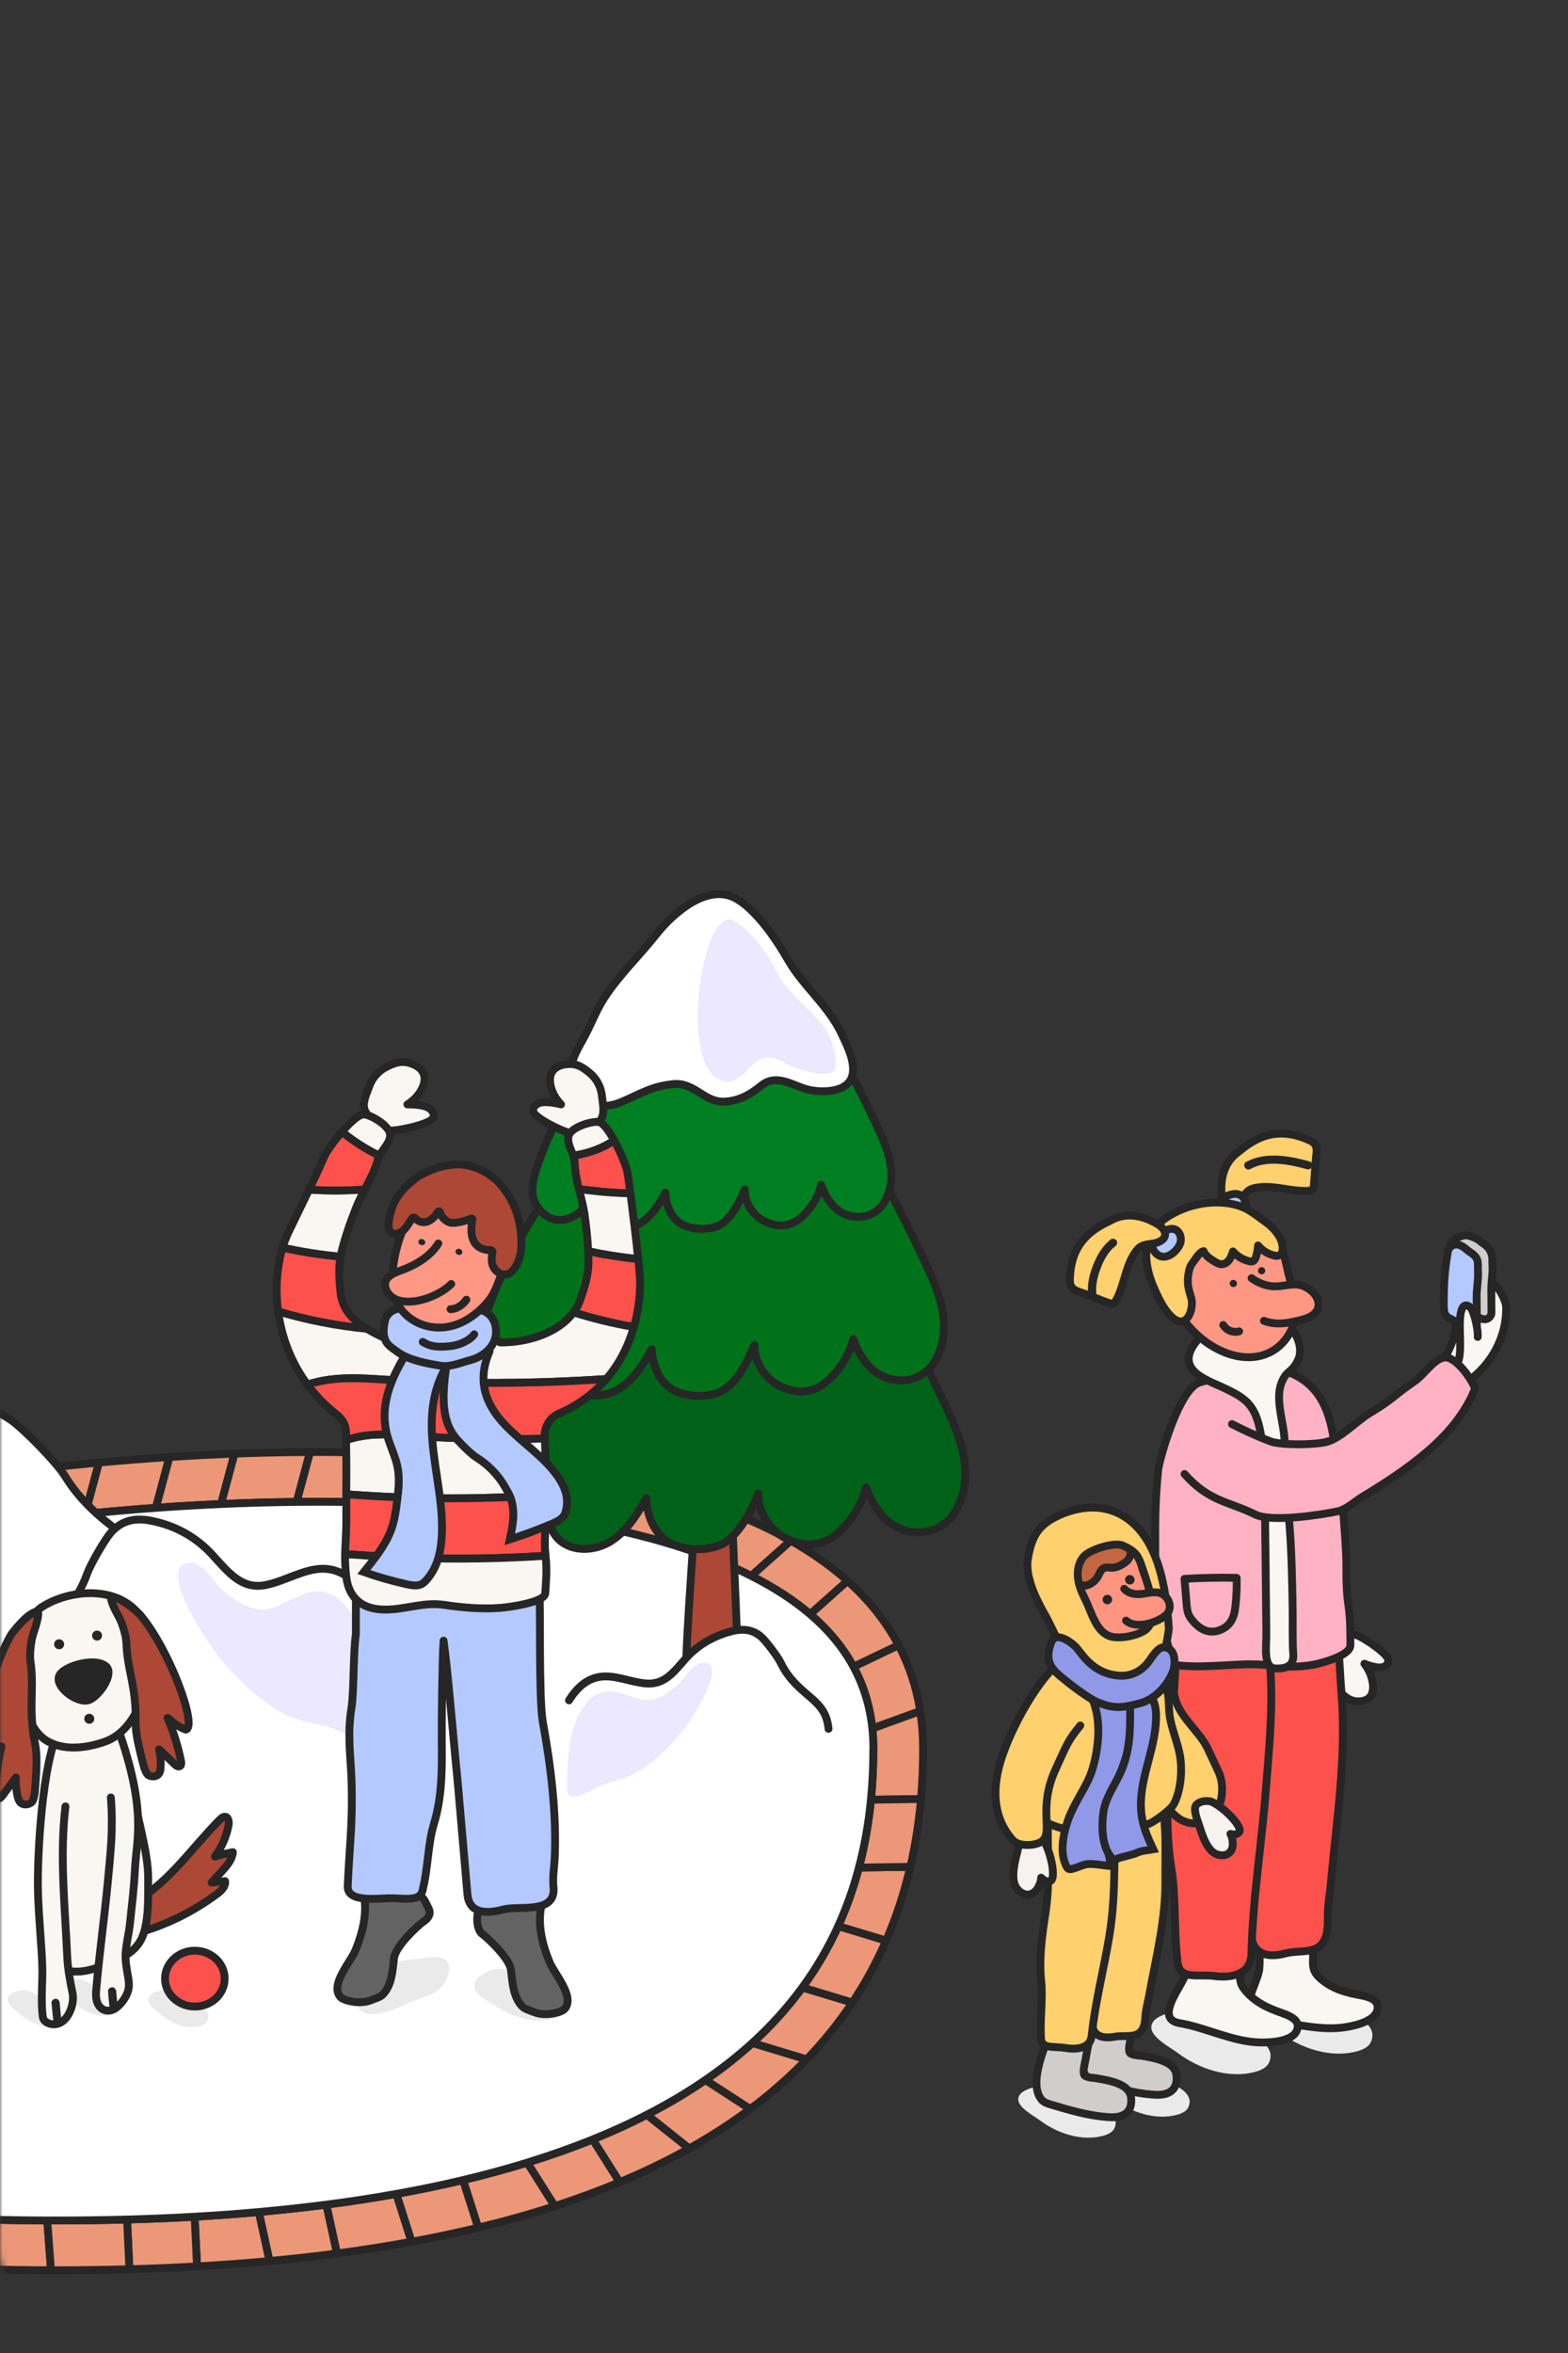 <?xml version="1.0" encoding="UTF-8"?> <svg xmlns="http://www.w3.org/2000/svg" width="300" height="450" viewBox="0 0 300 450" fill="none"><rect x="0" y="0" width="300" height="450" fill="#333333" stroke="none"/><mask id="mask0_3111_810" style="mask-type:alpha" maskUnits="userSpaceOnUse" x="0" y="0" width="300" height="450"><rect width="300" height="450" rx="20" fill="white"></rect></mask><g mask="url(#mask0_3111_810)"><path d="M-6.368 292.344C-3.788 291.96 -0.964 291.56 2.064 291.167L4.723 281.237C-0.407 281.864 -5.388 282.555 -10.173 283.292L-12.871 293.364C-10.738 293.011 -8.565 292.673 -6.368 292.344Z" fill="#EC9778" stroke="#262626" stroke-width="1.5" stroke-linecap="round" stroke-linejoin="round"></path><path d="M29.824 288.359L32.428 278.648C27.871 278.946 23.36 279.306 18.921 279.714L16.293 289.527C20.576 289.096 25.102 288.704 29.824 288.359Z" fill="#EC9778" stroke="#262626" stroke-width="1.5" stroke-linecap="round" stroke-linejoin="round"></path><path d="M16.286 289.528L18.913 279.715C14.082 280.162 9.344 280.672 4.724 281.237L2.064 291.167C6.402 290.602 11.171 290.038 16.286 289.528Z" fill="#EC9778" stroke="#262626" stroke-width="1.5" stroke-linecap="round" stroke-linejoin="round"></path><path d="M42.298 287.637L44.879 278.005C40.706 278.162 36.548 278.381 32.43 278.648L29.826 288.359C33.85 288.069 38.015 287.826 42.298 287.63V287.637Z" fill="#EC9778" stroke="#262626" stroke-width="1.5" stroke-linecap="round" stroke-linejoin="round"></path><path d="M130.082 295.866L138.216 288.618C133.58 286.884 128.63 285.378 123.438 284.099L117.578 292.516C122.018 293.504 126.199 294.618 130.082 295.866Z" fill="#EC9778" stroke="#262626" stroke-width="1.5" stroke-linecap="round" stroke-linejoin="round"></path><path d="M166.891 330.569L176.069 327.235C175.347 322.654 173.935 318.457 171.912 314.614L163.291 318.755C165.244 322.372 166.444 326.309 166.891 330.569Z" fill="#EC9778" stroke="#262626" stroke-width="1.5" stroke-linecap="round" stroke-linejoin="round"></path><path d="M163.293 318.763L171.914 314.622C169.49 310.025 166.18 305.946 162.14 302.33L154.979 308.707C158.54 311.751 161.301 315.092 163.285 318.763H163.293Z" fill="#EC9778" stroke="#262626" stroke-width="1.5" stroke-linecap="round" stroke-linejoin="round"></path><path d="M137.257 298.455C139.556 299.38 141.713 300.361 143.737 301.388L151.298 294.65C147.298 292.383 142.913 290.383 138.214 288.626L130.08 295.874C132.59 296.682 134.983 297.545 137.25 298.463L137.257 298.455Z" fill="#EC9778" stroke="#262626" stroke-width="1.5" stroke-linecap="round" stroke-linejoin="round"></path><path d="M154.987 308.706L162.148 302.329C158.971 299.489 155.332 296.932 151.308 294.65L143.746 301.388C148.115 303.6 151.865 306.031 154.994 308.706H154.987Z" fill="#EC9778" stroke="#262626" stroke-width="1.5" stroke-linecap="round" stroke-linejoin="round"></path><path d="M160.361 368.368L169.531 371.145C171.453 366.729 173.006 362.031 174.167 357.026L164.33 357.167C163.295 361.074 161.977 364.807 160.361 368.361V368.368Z" fill="#EC9778" stroke="#262626" stroke-width="1.5" stroke-linecap="round" stroke-linejoin="round"></path><path d="M167.096 334.458C167.096 337.8 166.939 341.047 166.633 344.193L176.203 344.052C176.477 340.953 176.618 337.761 176.61 334.458C176.61 331.956 176.422 329.548 176.061 327.242L166.884 330.576C167.017 331.846 167.088 333.141 167.088 334.466L167.096 334.458Z" fill="#EC9778" stroke="#262626" stroke-width="1.5" stroke-linecap="round" stroke-linejoin="round"></path><path d="M164.342 357.166L174.178 357.025C175.127 352.907 175.81 348.585 176.21 344.051L166.64 344.192C166.193 348.718 165.432 353.048 164.342 357.174V357.166Z" fill="#EC9778" stroke="#262626" stroke-width="1.5" stroke-linecap="round" stroke-linejoin="round"></path><path d="M117.573 292.517L123.433 284.1C119.809 283.206 116.075 282.422 112.232 281.731L107.117 290.525C110.741 291.113 114.232 291.772 117.565 292.517H117.573Z" fill="#EC9778" stroke="#262626" stroke-width="1.5" stroke-linecap="round" stroke-linejoin="round"></path><path d="M82.17 287.833L87.504 278.656C82.853 278.303 78.131 278.052 73.369 277.895L69.926 287.316C74.115 287.418 78.193 287.59 82.17 287.833Z" fill="#EC9778" stroke="#262626" stroke-width="1.5" stroke-linecap="round" stroke-linejoin="round"></path><path d="M94.795 288.886L100.019 279.896C95.917 279.394 91.736 278.979 87.5 278.657L82.166 287.835C86.512 288.101 90.724 288.454 94.795 288.886Z" fill="#EC9778" stroke="#262626" stroke-width="1.5" stroke-linecap="round" stroke-linejoin="round"></path><path d="M61.105 287.206C64.094 287.206 67.035 287.238 69.93 287.308L73.374 277.887C68.714 277.738 64.016 277.676 59.309 277.691L56.752 287.23C58.195 287.214 59.646 287.206 61.105 287.206Z" fill="#EC9778" stroke="#262626" stroke-width="1.5" stroke-linecap="round" stroke-linejoin="round"></path><path d="M56.744 287.23L59.301 277.691C54.492 277.715 49.668 277.817 44.876 278.005L42.295 287.638C46.986 287.426 51.81 287.285 56.744 287.237V287.23Z" fill="#EC9778" stroke="#262626" stroke-width="1.5" stroke-linecap="round" stroke-linejoin="round"></path><path d="M107.126 290.525L112.24 281.731C108.263 281.018 104.184 280.406 100.019 279.896L94.795 288.885C99.07 289.34 103.18 289.889 107.126 290.533V290.525Z" fill="#EC9778" stroke="#262626" stroke-width="1.5" stroke-linecap="round" stroke-linejoin="round"></path><path d="M49.504 423.033L51.551 432.415C55.905 432.015 60.219 431.528 64.486 430.964L62.447 421.621C58.25 422.163 53.936 422.633 49.504 423.033Z" fill="#EC9778" stroke="#262626" stroke-width="1.5" stroke-linecap="round" stroke-linejoin="round"></path><path d="M62.445 421.622L64.485 430.964C69.309 430.328 74.07 429.583 78.745 428.72L75.827 419.559C71.513 420.335 67.05 421.018 62.438 421.614L62.445 421.622Z" fill="#EC9778" stroke="#262626" stroke-width="1.5" stroke-linecap="round" stroke-linejoin="round"></path><path d="M88.586 416.923L91.488 426.03C96.516 424.822 101.411 423.449 106.157 421.912L100.893 413.581C96.963 414.797 92.861 415.911 88.594 416.923H88.586Z" fill="#EC9778" stroke="#262626" stroke-width="1.5" stroke-linecap="round" stroke-linejoin="round"></path><path d="M75.838 419.566L78.756 428.728C83.078 427.936 87.329 427.033 91.487 426.037L88.585 416.93C84.49 417.903 80.246 418.781 75.838 419.574V419.566Z" fill="#EC9778" stroke="#262626" stroke-width="1.5" stroke-linecap="round" stroke-linejoin="round"></path><path d="M37.244 423.927L37.699 433.442C42.351 433.175 46.979 432.838 51.559 432.415L49.512 423.033C45.52 423.394 41.433 423.692 37.252 423.927H37.244Z" fill="#EC9778" stroke="#262626" stroke-width="1.5" stroke-linecap="round" stroke-linejoin="round"></path><path d="M-3.957 424.453L-3.235 433.992C1.087 434.101 5.424 434.164 9.762 434.172L9.041 424.649C4.703 424.634 0.365 424.563 -3.957 424.453Z" fill="#EC9778" stroke="#262626" stroke-width="1.5" stroke-linecap="round" stroke-linejoin="round"></path><path d="M24.307 424.469L24.762 433.984C29.091 433.866 33.406 433.686 37.696 433.443L37.242 423.928C33.029 424.171 28.715 424.351 24.307 424.469Z" fill="#EC9778" stroke="#262626" stroke-width="1.5" stroke-linecap="round" stroke-linejoin="round"></path><path d="M10.92 424.649C10.292 424.649 9.665 424.649 9.037 424.649L9.759 434.172C14.763 434.18 19.776 434.125 24.764 433.983L24.309 424.469C19.94 424.586 15.477 424.649 10.92 424.649Z" fill="#EC9778" stroke="#262626" stroke-width="1.5" stroke-linecap="round" stroke-linejoin="round"></path><path d="M143.932 390.708L154.325 393.853C157.557 390.488 160.49 386.872 163.087 382.982L153.525 380.087C150.756 383.876 147.563 387.414 143.939 390.708H143.932Z" fill="#EC9778" stroke="#262626" stroke-width="1.5" stroke-linecap="round" stroke-linejoin="round"></path><path d="M100.883 413.581L106.146 421.912C110.421 420.523 114.563 419.002 118.563 417.323L113.402 409.149C109.449 410.75 105.275 412.224 100.883 413.581Z" fill="#EC9778" stroke="#262626" stroke-width="1.5" stroke-linecap="round" stroke-linejoin="round"></path><path d="M160.365 368.368C158.483 372.509 156.2 376.416 153.518 380.087L163.079 382.981C165.543 379.287 167.7 375.341 169.527 371.145L160.358 368.368H160.365Z" fill="#EC9778" stroke="#262626" stroke-width="1.5" stroke-linecap="round" stroke-linejoin="round"></path><path d="M134.941 397.8L143.523 403.353C147.413 400.443 151.022 397.29 154.324 393.862L143.931 390.717C141.185 393.219 138.189 395.58 134.941 397.808V397.8Z" fill="#EC9778" stroke="#262626" stroke-width="1.5" stroke-linecap="round" stroke-linejoin="round"></path><path d="M123.756 404.436L131.851 410.892C135.969 408.586 139.875 406.075 143.531 403.346L134.949 397.792C131.498 400.153 127.772 402.365 123.756 404.428V404.436Z" fill="#EC9778" stroke="#262626" stroke-width="1.5" stroke-linecap="round" stroke-linejoin="round"></path><path d="M120.707 405.949C118.362 407.071 115.93 408.138 113.404 409.157L118.566 417.331C123.202 415.393 127.641 413.252 131.853 410.899L123.758 404.443C122.754 404.953 121.743 405.463 120.707 405.957V405.949Z" fill="#EC9778" stroke="#262626" stroke-width="1.5" stroke-linecap="round" stroke-linejoin="round"></path><path d="M167.092 334.458C167.092 337.8 166.943 341.047 166.629 344.193C166.19 348.719 165.421 353.049 164.331 357.175C163.303 361.081 161.977 364.815 160.362 368.368C158.479 372.51 156.196 376.416 153.514 380.087C150.745 383.876 147.552 387.414 143.928 390.716C141.183 393.21 138.186 395.571 134.939 397.799C131.495 400.16 127.762 402.38 123.753 404.435C122.749 404.953 121.738 405.455 120.702 405.949C118.357 407.063 115.925 408.138 113.399 409.157C109.446 410.757 105.273 412.232 100.888 413.589C96.958 414.797 92.856 415.919 88.589 416.931C84.494 417.903 80.25 418.782 75.842 419.574C71.528 420.351 67.064 421.033 62.452 421.629C58.264 422.171 53.941 422.641 49.51 423.041C45.517 423.402 41.43 423.7 37.249 423.935C33.037 424.179 28.723 424.359 24.314 424.477C19.945 424.594 15.482 424.657 10.925 424.657C10.297 424.657 9.67 424.657 9.042 424.657C4.704 424.641 0.367 424.571 -3.955 424.461C-8.129 424.351 -12.294 424.194 -16.427 424.006C-21.048 423.794 -25.636 423.535 -30.17 423.237C-35.402 422.892 -40.556 422.5 -45.615 422.069C-50.306 421.669 -54.918 421.237 -59.421 420.782C-64.331 420.288 -69.116 419.762 -73.752 419.229C-78.811 418.641 -83.698 418.037 -88.365 417.441C-95.08 416.578 -101.339 415.707 -107.05 414.899C-112.203 414.17 -116.91 413.472 -121.075 412.86C-123.287 412.53 -125.483 412.193 -127.64 411.824C-133.61 410.805 -139.32 409.534 -144.45 407.51C-147.015 406.506 -149.431 405.314 -151.659 403.878L-151.682 403.863C-154.585 401.988 -156.993 400.058 -158.891 398.089C-162.225 394.638 -164.005 391.069 -164.194 387.406C-164.241 386.41 -164.194 385.382 -164.029 384.315C-163.441 380.432 -161.464 376.103 -158.185 371.451C-155.808 368.078 -152.757 364.533 -149.062 360.862C-146.372 358.187 -143.336 355.449 -139.979 352.657C-137.783 350.829 -135.437 348.97 -132.959 347.103C-129.601 344.562 -125.993 341.989 -122.142 339.4C-121.279 338.82 -120.408 338.247 -119.53 337.667C-116.588 335.737 -113.607 333.847 -110.595 332.011C-107.991 330.419 -105.379 328.866 -102.767 327.36C-100.061 325.791 -97.355 324.269 -94.688 322.81C-90.711 320.629 -86.804 318.566 -83.039 316.645C-79.282 314.731 -75.666 312.95 -72.269 311.334C-67.924 309.271 -63.931 307.459 -60.433 305.961C-57.272 304.604 -54.51 303.482 -52.298 302.659C-50.753 302.078 -49.004 301.498 -47.098 300.909C-43.489 299.803 -39.269 298.697 -34.61 297.615C-31.127 296.815 -27.393 296.023 -23.471 295.27C-20.059 294.611 -16.506 293.975 -12.851 293.371C-10.717 293.018 -8.544 292.681 -6.348 292.352C-3.767 291.967 -0.943 291.567 2.084 291.175C6.422 290.61 11.191 290.053 16.306 289.536C20.589 289.104 25.115 288.712 29.837 288.367C33.861 288.077 38.026 287.833 42.309 287.637C46.999 287.426 51.824 287.284 56.757 287.229C58.201 287.214 59.652 287.206 61.111 287.206C64.1 287.206 67.041 287.245 69.935 287.316C74.124 287.41 78.203 287.59 82.18 287.833C86.526 288.1 90.738 288.453 94.817 288.885C99.084 289.34 103.202 289.889 107.148 290.532C110.779 291.12 114.262 291.779 117.596 292.524C122.036 293.513 126.216 294.626 130.099 295.874C132.609 296.682 135.01 297.544 137.269 298.462C139.567 299.396 141.724 300.368 143.748 301.396C148.117 303.608 151.867 306.039 154.996 308.714C158.557 311.758 161.326 315.099 163.303 318.77C165.256 322.386 166.456 326.324 166.904 330.584C167.037 331.846 167.107 333.149 167.107 334.474L167.092 334.458Z" fill="white" stroke="#262626" stroke-width="1.5" stroke-linecap="round" stroke-linejoin="round"></path><path d="M-100.348 299.428C-96.198 294.024 -90.723 289.914 -83.083 289.192C-75.411 288.47 -67.222 291.42 -59.339 291.843C-49.495 292.369 -44.577 286.862 -38.442 281.222C-32.81 276.045 -25.633 272.414 -17.915 270.264C-11.843 268.57 -4.501 267.048 2.033 271.535C4.59 273.292 10.936 279.85 12.426 282.281C15.156 286.752 18.945 290.165 23.243 293.247C30.405 298.377 37.166 301.099 38.272 310.034" fill="white"></path><path d="M-100.348 299.428C-96.198 294.024 -90.723 289.914 -83.083 289.192C-75.411 288.47 -67.222 291.42 -59.339 291.843C-49.495 292.369 -44.577 286.862 -38.442 281.222C-32.81 276.045 -25.633 272.414 -17.915 270.264C-11.843 268.57 -4.501 267.048 2.033 271.535C4.59 273.292 10.936 279.85 12.426 282.281C15.156 286.752 18.945 290.165 23.243 293.247C30.405 298.377 37.166 301.099 38.272 310.034" stroke="#262626" stroke-width="1.5" stroke-linecap="round" stroke-linejoin="round"></path><path d="M70.407 305.815C68.234 302.465 65.496 300.065 61.873 300.018C58.233 299.979 54.507 302.402 50.82 303.132C46.216 304.05 43.682 300.677 40.568 297.288C37.705 294.174 34.191 292.189 30.473 291.201C27.547 290.425 24.033 289.836 21.146 293.186C20.017 294.496 17.303 299.202 16.699 300.904C15.593 304.026 13.953 306.505 12.055 308.795C8.894 312.607 5.827 314.796 5.67 320.789" fill="white"></path><path d="M70.407 305.815C68.234 302.465 65.496 300.065 61.873 300.018C58.233 299.979 54.507 302.402 50.82 303.132C46.216 304.05 43.682 300.677 40.568 297.288C37.705 294.174 34.191 292.189 30.473 291.201C27.547 290.425 24.033 289.836 21.146 293.186C20.017 294.496 17.303 299.202 16.699 300.904C15.593 304.026 13.953 306.505 12.055 308.795C8.894 312.607 5.827 314.796 5.67 320.789" stroke="#262626" stroke-width="1.5" stroke-linecap="round" stroke-linejoin="round"></path><path d="M70.501 316.522C68.862 309.933 65.418 303.791 59.998 304.379C57.354 304.669 54.734 306.701 52.083 307.54C48.773 308.584 45.212 306.458 42.819 304.348C40.623 302.402 38.709 298.386 35.869 298.888C29.924 299.932 40.34 314.921 41.556 316.451C45.055 320.844 49.04 324.57 53.33 327.213C56.311 329.049 59.535 329.488 62.72 330.186C64.406 330.555 71.034 334.814 72.07 331.974C72.297 331.347 72.258 330.602 72.219 329.896C71.944 325.542 71.591 321.158 70.618 317C70.579 316.835 70.54 316.679 70.501 316.514V316.522Z" fill="#EBE8FF"></path><path d="M133.133 281.723C133.149 292.924 131.18 311.044 131.195 322.614C131.195 325.288 133.407 326.308 136.082 326.238C136.129 326.238 136.169 326.238 136.216 326.238C138.977 326.143 141.157 325.673 141.197 322.237C141.299 313.334 139.792 288.814 139.792 279.009C136.467 278.867 133.133 280.358 133.133 281.738V281.723Z" fill="#AC4835" stroke="#262626" stroke-width="1.5" stroke-linecap="round" stroke-linejoin="round"></path><path d="M170.267 248.457C164.988 240.032 158.446 232.525 149.324 228.039C142.46 224.658 132.349 227.497 126.239 231.278C109.021 241.938 96.094 259.509 89.325 278.468C88.297 281.339 87.081 285.332 88.093 288.312C89.011 291.011 91.434 293.474 94.337 293.85C96.69 294.148 99.059 293.089 100.808 291.489C102.557 289.889 103.773 287.795 104.848 285.685C104.495 288.65 104.636 291.96 106.652 294.156C109.115 296.839 113.602 296.737 116.724 294.846C119.846 292.956 121.877 289.732 123.634 286.54C123.776 289.889 125.195 293.427 128.129 295.05C131.094 296.69 136.381 296.776 139.095 294.752C141.809 292.728 143.825 288.814 145.072 285.661C145.08 289.238 147.268 292.721 150.485 294.282C153.701 295.843 156.995 295.803 159.811 293.607C162.486 291.513 165.004 287.763 165.694 284.437C167.145 288.273 169.459 291.756 173.436 292.768C177.413 293.78 181.186 292.179 183.077 288.54C186.842 281.308 183.233 273.66 180.072 267.055C177.123 260.889 174.017 254.442 170.267 248.465V248.457Z" fill="#006218" stroke="#262626" stroke-width="1.5" stroke-linecap="round" stroke-linejoin="round"></path><path d="M167.402 223.144C162.57 215.426 156.577 208.554 148.223 204.444C141.932 201.354 132.676 203.95 127.084 207.409C111.309 217.175 99.472 233.271 93.276 250.63C92.334 253.266 91.221 256.913 92.146 259.651C92.986 262.121 95.205 264.381 97.865 264.718C100.022 264.992 102.187 264.02 103.795 262.561C105.395 261.094 106.509 259.18 107.489 257.242C107.168 259.957 107.293 262.992 109.144 265.008C111.403 267.463 115.514 267.369 118.369 265.643C121.224 263.918 123.083 260.953 124.699 258.035C124.832 261.102 126.127 264.341 128.817 265.832C131.531 267.33 136.371 267.408 138.857 265.557C141.344 263.706 143.195 260.113 144.333 257.227C144.34 260.498 146.349 263.69 149.29 265.118C152.239 266.546 155.252 266.514 157.832 264.498C160.28 262.584 162.586 259.141 163.221 256.097C164.555 259.611 166.672 262.804 170.312 263.722C173.952 264.639 177.411 263.18 179.144 259.847C182.588 253.226 179.286 246.222 176.391 240.166C173.693 234.518 170.846 228.612 167.41 223.137L167.402 223.144Z" fill="#007219" stroke="#262626" stroke-width="1.5" stroke-linecap="round" stroke-linejoin="round"></path><path d="M160.339 201.134C156.598 195.165 151.962 189.846 145.506 186.669C140.643 184.277 133.481 186.285 129.159 188.968C116.962 196.522 107.808 208.97 103.007 222.399C102.278 224.439 101.415 227.262 102.128 229.372C102.78 231.286 104.497 233.028 106.553 233.294C108.215 233.506 109.894 232.753 111.133 231.624C112.373 230.494 113.236 229.012 113.997 227.513C113.746 229.616 113.847 231.961 115.275 233.514C117.024 235.412 120.201 235.342 122.405 234C124.61 232.659 126.053 230.376 127.3 228.11C127.402 230.486 128.406 232.989 130.485 234.142C132.587 235.303 136.329 235.365 138.25 233.93C140.172 232.494 141.6 229.725 142.486 227.49C142.486 230.023 144.039 232.487 146.322 233.593C148.597 234.699 150.934 234.675 152.927 233.114C154.825 231.632 156.605 228.972 157.092 226.619C158.119 229.341 159.759 231.804 162.575 232.518C165.391 233.232 168.066 232.102 169.407 229.521C172.074 224.399 169.517 218.979 167.281 214.304C165.195 209.935 162.99 205.37 160.331 201.134H160.339Z" fill="#007E22" stroke="#262626" stroke-width="1.5" stroke-linecap="round" stroke-linejoin="round"></path><path d="M161.05 197.769C158.477 192.293 153.653 188.615 150.766 183.571C148.256 179.186 144.546 173.993 140.922 171.899C135.415 168.706 128.685 174.738 125.532 178.739C122.316 182.826 118.496 186.426 115.648 190.795C114.213 192.999 113.279 195.447 112.071 197.769C110.283 201.196 108.047 204.208 109.726 208.154C111.209 211.645 115.444 212.155 118.621 210.852C122.386 209.307 124.457 207.77 128.795 207.33C132.842 206.915 134.686 210.774 138.451 210.68C141.196 210.617 143.416 209.44 145.675 207.597C148.719 205.111 152.076 207.919 155.018 208.476C157.386 208.931 161.614 208.915 162.838 206.326C164.046 203.777 162.046 199.902 161.042 197.769H161.05Z" fill="white" stroke="#262626" stroke-width="1.5" stroke-linecap="round" stroke-linejoin="round"></path><path d="M158.517 197.855C156.681 193.909 150.861 190.717 148.5 185.594C146.978 182.3 142.64 176.848 139.95 175.946C134.49 174.119 130.168 201.628 137.063 206.169C140.554 208.475 143.017 204.381 144.633 203.047C146.123 201.816 148.484 202.208 149.88 203.149C151.19 204.036 158.618 206.718 159.638 204.553C160.501 202.718 159.238 199.376 158.524 197.839L158.517 197.855Z" fill="#EBE8FF"></path><path d="M108.865 325.187C110.371 322.763 112.348 320.936 115.093 320.645C117.847 320.355 120.772 321.728 123.596 321.955C127.126 322.238 128.907 319.775 131.127 317.257C133.166 314.943 135.755 313.335 138.524 312.401C140.704 311.664 143.348 311.013 145.67 313.068C146.579 313.876 148.831 316.864 149.356 317.97C150.321 320.002 151.662 321.563 153.192 322.975C155.741 325.328 158.157 326.583 158.518 330.631" fill="white"></path><path d="M108.865 325.187C110.371 322.763 112.348 320.936 115.093 320.645C117.847 320.355 120.772 321.728 123.596 321.955C127.126 322.238 128.907 319.775 131.127 317.257C133.166 314.943 135.755 313.335 138.524 312.401C140.704 311.664 143.348 311.013 145.67 313.068C146.579 313.876 148.831 316.864 149.356 317.97C150.321 320.002 151.662 321.563 153.192 322.975C155.741 325.328 158.157 326.583 158.518 330.631" stroke="#262626" stroke-width="1.5" stroke-linecap="round" stroke-linejoin="round"></path><path d="M109.233 332.442C110.206 327.861 112.559 323.453 116.693 323.461C118.709 323.461 120.772 324.653 122.819 325.03C125.369 325.5 127.981 323.798 129.706 322.198C131.291 320.723 132.577 317.86 134.75 317.994C139.3 318.268 132.02 329.179 131.158 330.301C128.687 333.533 125.824 336.341 122.678 338.443C120.497 339.902 118.074 340.435 115.689 341.141C114.426 341.51 109.579 344.875 108.684 343.032C108.488 342.624 108.48 342.114 108.488 341.635C108.512 338.663 108.606 335.674 109.171 332.787C109.194 332.678 109.218 332.56 109.241 332.45L109.233 332.442Z" fill="#EBE8FF"></path><path d="M12.81 386.41C12.645 386.818 12.253 387.171 11.563 387.398C8.943 388.253 6.025 387.037 4.056 385.335C3.256 384.637 1.256 383.476 1.499 382.237C1.664 381.39 2.66 381.021 3.389 380.77C5.037 380.213 6.331 381.248 7.774 381.868C9.319 382.527 13.877 383.798 12.818 386.402L12.81 386.41Z" fill="#EAEAEA"></path><path d="M39.693 386.41C39.528 386.818 39.136 387.171 38.446 387.398C35.826 388.253 32.908 387.037 30.939 385.335C30.139 384.637 28.139 383.476 28.382 382.237C28.546 381.39 29.543 381.021 30.272 380.77C31.919 380.213 33.214 381.248 34.657 381.868C36.202 382.527 40.76 383.798 39.701 386.402L39.693 386.41Z" fill="#EAEAEA"></path><path d="M23.054 384.245C22.889 384.653 22.497 385.006 21.807 385.234C19.187 386.089 16.269 384.873 14.3 383.171C13.5 382.473 11.5 381.312 11.743 380.072C11.908 379.225 12.904 378.856 13.633 378.605C15.281 378.049 16.575 379.084 18.018 379.704C19.564 380.362 24.121 381.633 23.062 384.237L23.054 384.245Z" fill="#EAEAEA"></path><path d="M43.06 359.764C42.205 359.85 41.35 359.936 40.495 360.031C41.17 359.285 41.844 358.54 42.527 357.787C43.46 356.76 44.441 355.614 44.558 354.218C43.405 354.43 42.26 354.712 41.13 355.065C42.401 353.332 43.288 351.3 43.711 349.182C43.844 348.508 43.774 347.574 43.131 347.457C42.723 347.378 42.346 347.7 42.048 348.006C39.193 350.877 36.651 354.069 33.875 357.026C31.098 359.983 28.023 362.729 24.43 364.439C23.458 364.902 22.258 365.592 22.36 366.69C22.469 367.828 23.834 368.165 24.807 368.659C25.309 368.918 25.764 369.287 26.125 369.734C31.639 368.228 36.903 365.655 41.562 362.18C42.354 361.584 43.225 360.744 43.06 359.756V359.764Z" fill="#AC4835" stroke="#262626" stroke-width="1.5" stroke-linecap="round" stroke-linejoin="round"></path><path d="M25.307 341.143C24.64 333.957 20.279 328.545 15.149 328.718C15.118 328.718 15.079 328.718 15.047 328.718C14.012 328.765 12.945 328.984 12.09 329.8C10.803 331.039 10.278 333.33 9.894 335.464C8.748 341.778 8.066 348.179 7.807 354.587C7.611 359.553 7.329 364.573 8.019 369.522C8.537 373.287 9.658 376.762 14.02 377.053C15.957 377.178 17.887 376.637 19.691 375.9C23.385 374.394 26.531 373.374 27.637 369.264C28.5 366.063 28.304 362.675 28.351 359.388C28.429 353.889 25.801 346.594 25.299 341.143H25.307Z" fill="#FAF6F2" stroke="#262626" stroke-width="1.5" stroke-linecap="round" stroke-linejoin="round"></path><path d="M12.526 345.464C11.388 354.94 12.439 364.588 12.855 374.087C12.965 376.542 13.389 378.77 13.875 381.155C13.985 381.68 13.993 382.284 13.906 382.896C13.569 385.304 11.804 387.901 9.263 386.936C8.863 386.787 8.494 386.512 8.313 386.128C8.196 385.885 8.164 385.61 8.141 385.343C7.89 382.951 8.031 380.559 8.094 378.158C8.157 375.774 7.96 373.397 7.804 371.028C7.576 367.53 7.27 364.039 7.247 360.525C7.192 354.563 8.015 337.487 11.224 331.016" fill="#FAF6F2"></path><path d="M12.526 345.464C11.388 354.94 12.439 364.588 12.855 374.087C12.965 376.542 13.389 378.77 13.875 381.155C13.985 381.68 13.993 382.284 13.906 382.896C13.569 385.304 11.804 387.901 9.263 386.936C8.863 386.787 8.494 386.512 8.313 386.128C8.196 385.885 8.164 385.61 8.141 385.343C7.89 382.951 8.031 380.559 8.094 378.158C8.157 375.774 7.96 373.397 7.804 371.028C7.576 367.53 7.27 364.039 7.247 360.525C7.192 354.563 8.015 337.487 11.224 331.016" stroke="#262626" stroke-width="1.5" stroke-linecap="round"></path><path d="M21.895 328.709C28.358 346.013 26.099 351.559 25.817 357.513C25.652 361.019 25.221 364.494 24.852 367.984C24.648 369.898 24.123 371.773 24.029 373.703C23.958 375.185 24.28 376.73 24.523 378.189C24.695 379.225 24.774 380.111 24.374 381.123C23.746 382.731 21.754 385.32 19.73 384.3C19.071 383.971 18.655 383.272 18.483 382.551C18.31 381.829 18.365 381.076 18.428 380.339C19.001 373.609 19.965 366.894 20.601 360.172C21.158 354.234 21.691 349.716 21.205 343.754" fill="#FAF6F2"></path><path d="M21.895 328.709C28.358 346.013 26.099 351.559 25.817 357.513C25.652 361.019 25.221 364.494 24.852 367.984C24.648 369.898 24.123 371.773 24.029 373.703C23.958 375.185 24.28 376.73 24.523 378.189C24.695 379.225 24.774 380.111 24.374 381.123C23.746 382.731 21.754 385.32 19.73 384.3C19.071 383.971 18.655 383.272 18.483 382.551C18.31 381.829 18.365 381.076 18.428 380.339C19.001 373.609 19.965 366.894 20.601 360.172C21.158 354.234 21.691 349.716 21.205 343.754" stroke="#262626" stroke-width="1.5" stroke-linecap="round"></path><path d="M8.161 307.24C6.53 308.26 5.541 309.97 4.592 311.593C3.612 313.272 2.804 315.1 2.639 317.061C2.373 320.19 3.847 323.289 4.726 326.222C5.502 328.795 6.585 331.517 9.009 332.953C12.28 334.89 16.602 334.31 20.022 333.102C24.297 331.596 26.14 327.587 27.873 323.697C29.23 320.653 28.493 316.629 28.297 313.335C28.219 312.04 27.928 310.738 27.215 309.593C23.512 303.718 15.205 303.718 9.558 306.471C9.071 306.706 8.601 306.957 8.161 307.232V307.24Z" fill="#FAF6F2" stroke="#262626" stroke-width="1.5"></path><path d="M18.57 313.758C19.099 313.758 19.527 313.33 19.527 312.801C19.527 312.273 19.099 311.844 18.57 311.844C18.042 311.844 17.613 312.273 17.613 312.801C17.613 313.33 18.042 313.758 18.57 313.758Z" fill="#262626"></path><path d="M17.08 329.667C17.608 329.667 18.037 329.238 18.037 328.71C18.037 328.181 17.608 327.753 17.08 327.753C16.552 327.753 16.123 328.181 16.123 328.71C16.123 329.238 16.552 329.667 17.08 329.667Z" fill="#262626"></path><path d="M11.314 315.412C11.843 315.412 12.271 314.984 12.271 314.456C12.271 313.927 11.843 313.499 11.314 313.499C10.786 313.499 10.357 313.927 10.357 314.456C10.357 314.984 10.786 315.412 11.314 315.412Z" fill="#262626"></path><path d="M13.634 318.747C12.559 319.194 11.697 319.774 11.375 320.378C10.253 322.488 14.779 325.9 17.007 325.132C18.882 324.488 21.784 320.323 20.419 318.817C19.203 317.468 15.917 317.798 13.626 318.747H13.634Z" fill="#262626" stroke="#262626" stroke-width="1.5" stroke-linecap="round" stroke-linejoin="round"></path><path d="M5.816 317.696C5.659 316.645 5.824 313.853 6.498 312.049C6.694 311.523 7.644 308.535 7.204 308.182C5.267 308.291 2.176 312.543 2.176 312.543C-2.624 320.677 -5.409 337.016 -2.93 336.938C-1.644 336.248 -0.671 335.11 0.27 333.996C-0.428 336.946 -0.82 339.966 -0.906 342.993C-0.914 343.378 -0.859 343.856 -0.499 343.982C-0.13 344.107 0.207 343.754 0.443 343.448C1.306 342.28 2.168 341.111 3.039 339.942C2.976 341.142 3.086 342.35 3.361 343.527C3.471 343.99 3.62 344.476 3.973 344.782C4.514 345.26 5.4 345.158 5.981 344.735C6.569 344.311 6.679 342.633 6.734 341.911C7.455 332.882 6.475 334.828 6.106 328.725C5.855 324.615 6.428 321.775 5.824 317.704L5.816 317.696Z" fill="#AC4835" stroke="#262626" stroke-width="1.5" stroke-linecap="round" stroke-linejoin="round"></path><path d="M24.176 314.167C24.153 313.155 23.533 310.566 22.608 308.989C22.333 308.527 20.952 305.883 21.305 305.483C23.141 305.271 26.733 308.746 26.733 308.746C32.569 315.578 37.872 330.443 35.535 330.772C34.217 330.333 33.118 329.431 32.052 328.545C33.189 331.196 34.06 333.957 34.633 336.781C34.703 337.142 34.727 337.597 34.413 337.777C34.091 337.958 33.715 337.683 33.448 337.432C32.444 336.475 31.44 335.526 30.444 334.569C30.695 335.683 30.797 336.836 30.734 337.981C30.71 338.428 30.648 338.907 30.365 339.26C29.934 339.793 29.095 339.848 28.475 339.542C27.855 339.236 27.479 337.691 27.306 337.024C25.149 328.678 26.381 330.341 25.729 324.56C25.29 320.669 24.286 318.096 24.184 314.174L24.176 314.167Z" fill="#AC4835" stroke="#262626" stroke-width="1.5" stroke-linecap="round" stroke-linejoin="round"></path><path d="M11.799 386.637C11.784 386.52 11.768 386.402 11.752 386.292C11.752 386.237 11.737 386.19 11.729 386.135C11.713 386.041 11.713 386.026 11.729 386.135C11.705 385.978 11.69 385.814 11.666 385.649C11.635 385.406 11.611 385.171 11.588 384.927C11.525 384.3 11.478 383.672 11.423 383.045C11.384 382.637 11.086 382.237 10.639 382.26C10.246 382.276 9.815 382.606 9.854 383.045C9.98 384.386 10.105 385.72 10.293 387.053C10.348 387.461 10.889 387.72 11.258 387.602C11.705 387.461 11.87 387.077 11.807 386.637H11.799Z" fill="#262626"></path><path d="M22.565 383.94C22.533 383.728 22.51 383.516 22.479 383.312C22.463 383.218 22.51 383.524 22.479 383.351C22.479 383.32 22.471 383.289 22.463 383.257C22.455 383.187 22.447 383.124 22.439 383.053C22.416 382.865 22.392 382.677 22.377 382.496C22.329 381.947 22.29 381.39 22.235 380.841C22.196 380.433 21.898 380.033 21.451 380.057C21.059 380.073 20.627 380.402 20.667 380.841C20.721 381.398 20.761 381.955 20.808 382.512C20.863 383.132 20.957 383.751 21.043 384.363C21.067 384.544 21.255 384.748 21.404 384.834C21.569 384.936 21.82 384.975 22.008 384.912C22.196 384.85 22.384 384.732 22.479 384.552C22.581 384.355 22.588 384.167 22.557 383.948L22.565 383.94Z" fill="#262626"></path><path d="M37.279 383.743C40.428 383.743 42.981 381.351 42.981 378.401C42.981 375.451 40.428 373.059 37.279 373.059C34.129 373.059 31.576 375.451 31.576 378.401C31.576 381.351 34.129 383.743 37.279 383.743Z" fill="#FD524C" stroke="#262626" stroke-width="1.5" stroke-linecap="round" stroke-linejoin="round"></path><path d="M109.023 383.743C108.851 384.41 108.325 385.03 107.313 385.524C103.454 387.391 98.716 386.12 95.335 383.9C93.955 382.998 90.645 381.618 90.755 379.665C90.833 378.323 92.284 377.555 93.359 377.021C95.783 375.813 97.987 377.154 100.332 377.798C102.85 378.496 110.129 379.508 109.031 383.736L109.023 383.743Z" fill="#EAEAEA"></path><path d="M68.231 383.304C67.956 382.653 67.996 381.822 68.513 380.794C70.482 376.888 75.118 374.974 79.228 374.676C80.907 374.551 84.452 373.609 85.574 375.264C86.343 376.402 85.645 377.931 85.103 379.022C83.888 381.5 81.268 381.791 78.962 382.716C76.491 383.712 69.957 387.415 68.223 383.304H68.231Z" fill="#EAEAEA"></path><path d="M81.357 363.679C80.753 362.503 79.737 362.079 78.553 361.318C78.059 361.004 77.243 349.238 76.647 349.207C75.407 349.144 72.788 349.772 72.121 350.697C70.842 352.47 69.862 354.431 67.971 355.694C67.485 358.91 72.442 362.416 67.956 373.084C67.046 375.249 63.045 379.665 65.163 381.964C65.704 382.552 68.779 383.454 71.031 382.513C71.838 382.175 72.772 381.971 73.321 381.367C75.007 379.508 75.086 376.888 75.392 374.472C75.698 372.057 80.294 367.985 80.844 367.625C81.973 366.872 82.575 366.075 81.963 364.891L81.357 363.679Z" fill="#636363" stroke="#262626" stroke-width="1.5"></path><path d="M92.851 362.773C93.455 361.597 93.42 363.149 94.605 362.389C95.099 362.075 95.915 351.521 96.511 351.489C97.75 351.426 100.37 352.054 101.037 352.98C102.315 354.752 103.296 356.713 105.186 357.976C105.673 361.192 100.715 364.699 105.202 375.366C106.112 377.531 110.112 381.948 107.994 384.246C107.453 384.834 104.378 385.736 102.127 384.795C101.319 384.458 100.386 384.254 99.837 383.65C98.15 381.791 98.072 379.171 97.766 376.755C97.46 374.347 92.863 370.268 92.314 369.907C91.185 369.154 91.043 366.381 91.655 365.197L92.851 362.773Z" fill="#636363" stroke="#262626" stroke-width="1.5"></path><path d="M106.109 355.678C106.023 357.364 105.701 359.074 105.89 360.753C106.501 366.204 99.371 364.345 96.234 365.193C92.641 366.157 89.731 365.742 89.433 362.267L87.55 340.562C86.93 334.695 85.746 320.05 84.868 313.775C84.617 317.548 84.475 329.628 84.522 333.299C84.585 338.523 84.562 343.794 82.993 348.908C81.887 352.517 81.871 357.419 80.945 361.051C80.608 364.024 77.267 362.879 73.917 363.051C70.693 363.216 66.403 363.49 66.528 360.682C66.881 352.846 67.469 349.065 67.281 341.213C67.14 335.754 66.371 331.981 67.258 326.584C67.72 323.799 67.595 315.367 68.089 312.582V298.495C70.466 298.361 79.016 302.926 81.393 302.275C82.036 302.103 83.189 301.264 83.769 301.632C83.95 301.75 84.146 301.954 84.342 302.22C85.173 302.181 88.044 304.464 88.648 304.621C91.009 305.217 95.057 299.334 97.426 299.42C98.485 299.459 102.156 301.891 103.191 305.021C103.45 305.79 103.058 324.929 103.834 329.188C105.395 337.754 106.541 347.026 106.117 355.686L106.109 355.678Z" fill="#B4C9FF" stroke="#262626" stroke-width="1.5" stroke-linecap="round" stroke-linejoin="round"></path><path d="M69.856 212.43C70.875 214.508 72.374 214.869 74.421 216.25C76.554 216.195 80.069 215.371 81.716 214.626C82.249 214.383 82.822 214.085 82.955 213.536C83.088 212.994 82.712 212.367 82.186 211.998C81.669 211.637 81.033 211.48 80.414 211.386C79.59 211.253 78.758 211.198 77.943 211.214C79.174 210.461 80.155 209.394 80.767 208.131C81.229 207.182 81.465 206.005 80.876 205.001C80.414 204.209 79.519 203.676 78.617 203.378C76.79 202.758 75.441 203.283 73.872 204.076C72.303 204.868 71.165 206.256 70.609 207.872C70.154 209.198 69.181 211.057 69.848 212.43H69.856Z" fill="#FAF6F2" stroke="#262626" stroke-width="1.5" stroke-linecap="round" stroke-linejoin="round"></path><path d="M114.851 214.257C113.392 216.022 111.862 216.022 109.571 216.877C107.532 216.328 104.339 214.727 102.935 213.621C102.48 213.268 101.994 212.845 101.994 212.288C101.994 211.731 102.504 211.221 103.084 210.986C103.673 210.758 104.316 210.758 104.928 210.805C105.751 210.868 106.559 211.002 107.344 211.213C106.34 210.209 105.642 208.946 105.344 207.589C105.124 206.57 105.163 205.385 105.963 204.554C106.599 203.895 107.579 203.597 108.513 203.51C110.419 203.338 111.595 204.154 112.921 205.283C114.247 206.405 115.023 208.013 115.18 209.692C115.313 211.072 115.815 213.088 114.851 214.257Z" fill="#FAF6F2" stroke="#262626" stroke-width="1.5" stroke-linecap="round" stroke-linejoin="round"></path><path d="M74.633 216.978C74.562 215.245 70.57 212.954 69.44 213.135C68.452 213.284 66.875 214.774 65.424 216.453C67.612 218.265 70.02 219.81 72.593 221.026C73.291 219.669 74.703 218.516 74.641 216.978H74.633Z" fill="#FAF6F2" stroke="#262626" stroke-width="1.5" stroke-linejoin="round"></path><path d="M120.608 228.219C120.381 226.486 120.185 225.058 120.052 224.235C119.895 223.239 118.789 220.438 117.51 218.109C115.157 219.638 112.451 220.626 109.666 220.995C109.823 221.45 109.948 221.913 109.956 222.376C109.988 224.046 110.364 225.764 110.78 227.474C111.604 227.506 112.427 227.623 113.251 227.717C115.698 228.016 118.153 228.18 120.608 228.227V228.219Z" fill="#FD524C" stroke="#262626" stroke-width="1.5" stroke-linejoin="round"></path><path d="M65.743 249.463C65.484 248.804 65.241 248.113 65.17 247.407C64.935 245.039 64.715 242.63 65.139 240.324C61.421 239.979 57.726 239.399 54.071 238.591C53.028 242.066 52.62 246.348 53.208 250.827C58.762 252.467 64.441 253.573 70.198 254.138C68.277 252.945 66.504 251.416 65.735 249.463H65.743Z" fill="#FD524C" stroke="#262626" stroke-width="1.5" stroke-linejoin="round"></path><path d="M120.612 228.22C118.157 228.173 115.709 228.008 113.254 227.71C112.43 227.608 111.607 227.498 110.783 227.467C111.191 229.13 111.646 230.801 111.866 232.424C112.195 234.825 112.438 236.998 112.532 239.296C115.701 239.97 118.894 240.472 122.11 240.794C121.733 237.147 121.106 231.962 120.612 228.212V228.22Z" fill="#FAF6F2" stroke="#262626" stroke-width="1.5" stroke-linejoin="round"></path><path d="M65.279 239.671C66.017 236.62 66.934 234.024 68.08 231.098C68.558 229.874 69.178 228.666 69.813 227.45C66.26 227.733 62.699 227.749 59.145 227.498C57.639 230.635 56.016 233.945 55.192 235.671C54.768 236.557 54.392 237.53 54.078 238.589C57.733 239.405 61.428 239.985 65.146 240.323C65.185 240.103 65.232 239.891 65.279 239.671Z" fill="#FAF6F2" stroke="#262626" stroke-width="1.5" stroke-linejoin="round"></path><path d="M69.808 227.451C70.781 225.584 71.777 223.709 72.287 221.772C72.358 221.513 72.46 221.27 72.585 221.027C70.02 219.803 67.604 218.266 65.416 216.454C63.824 218.297 62.388 220.376 62.035 221.223C61.455 222.619 60.333 225.011 59.141 227.506C62.694 227.757 66.255 227.741 69.808 227.459V227.451Z" fill="#FD524C" stroke="#262626" stroke-width="1.5" stroke-linejoin="round"></path><path d="M79.226 274.603C75.979 274.383 72.708 274.093 69.492 274.603C68.386 274.775 67.287 275.05 66.221 275.41V276.43C66.299 279.427 66.268 282.635 66.252 285.78C67.068 285.827 67.884 285.89 68.692 285.945C80.622 286.769 92.608 286.753 104.539 285.906C104.507 282.65 104.406 278.344 104.233 275.105C95.895 275.34 87.541 275.175 79.218 274.603H79.226Z" fill="#FAF6F2" stroke="#262626" stroke-width="1.5" stroke-linejoin="round"></path><path d="M122.436 244.393C122.397 243.625 122.279 242.346 122.122 240.801C118.906 240.471 115.714 239.977 112.545 239.303C112.576 239.993 112.592 240.691 112.592 241.413C112.592 243.986 111.744 246.496 110.882 248.959C110.646 249.633 110.254 250.237 109.846 250.826C109.807 250.88 109.76 250.943 109.721 250.998C113.517 252.183 117.377 253.108 121.275 253.791C122.365 249.986 122.546 246.527 122.436 244.401V244.393Z" fill="#FD524C" stroke="#262626" stroke-width="1.5" stroke-linejoin="round"></path><path d="M109.719 250.998C106.786 254.974 100.887 256.794 95.686 256.732C94.314 255.79 92.69 254.998 90.768 254.425C89.882 254.159 75.7 254.896 74.656 256.363C73.354 255.806 71.731 255.069 70.209 254.127C64.444 253.563 58.772 252.457 53.219 250.817C53.846 255.516 55.572 260.418 58.819 264.795C60.145 264.372 61.518 264.058 62.914 263.862C66.546 263.352 70.256 263.634 73.927 263.862C87.936 264.717 102.009 264.67 116.01 263.728C118.709 260.591 120.332 257.061 121.274 253.782C117.375 253.108 113.516 252.174 109.719 250.99V250.998Z" fill="#FAF6F2" stroke="#262626" stroke-width="1.5" stroke-linejoin="round"></path><path d="M73.924 263.87C70.253 263.642 66.551 263.36 62.911 263.87C61.515 264.066 60.142 264.38 58.816 264.803C60.362 266.882 62.244 268.835 64.511 270.6C65.586 271.432 66.221 272.694 66.221 274.051V275.416C67.288 275.055 68.378 274.789 69.492 274.608C72.708 274.098 75.979 274.381 79.227 274.608C87.549 275.181 95.903 275.346 104.241 275.11C104.241 274.977 104.226 274.852 104.218 274.726C104.116 272.851 105.183 271.102 106.908 270.349C110.822 268.647 113.772 266.325 115.999 263.737C101.998 264.678 87.926 264.725 73.916 263.87H73.924Z" fill="#FD524C" stroke="#262626" stroke-width="1.5" stroke-linejoin="round"></path><path d="M68.696 285.943C67.88 285.888 67.073 285.825 66.257 285.778C66.257 287.292 66.249 288.798 66.257 290.242C66.288 293.144 66.061 295.058 66.029 297.231C67.331 297.286 68.633 297.38 69.936 297.474C81.396 298.266 92.919 298.282 104.379 297.529C104.245 296.242 104.128 294.877 104.504 290.446C104.551 289.881 104.567 288.139 104.544 285.904C92.613 286.751 80.627 286.759 68.696 285.943Z" fill="#FD524C" stroke="#262626" stroke-width="1.5" stroke-linejoin="round"></path><path d="M69.93 297.475C68.635 297.389 67.325 297.287 66.023 297.232C66 298.503 66.047 299.868 66.251 301.57C66.651 304.935 68.604 307.853 73.828 307.829C77.499 307.806 81.154 306.355 84.865 306.912C88.457 307.445 92.167 307.782 95.807 307.492C97.258 307.375 104.177 306.48 104.318 304.731C104.671 300.142 104.514 298.879 104.38 297.538C92.912 298.283 81.397 298.268 69.937 297.483L69.93 297.475Z" fill="#FAF6F2" stroke="#262626" stroke-width="1.5" stroke-linejoin="round"></path><path d="M89.2 257.007C83.293 261.949 82.211 268.726 82.705 275.276C83.199 281.826 85.09 288.477 84.431 294.925C84.164 297.514 83.466 300.102 81.505 302.259C81.168 302.628 80.76 303.005 80.101 303.146C79.363 303.303 78.493 303.146 77.693 302.958C74.924 302.338 72.218 301.561 69.621 300.644C71.676 298.079 73.747 295.49 74.814 292.635C75.496 290.799 75.755 288.885 75.99 286.979C76.257 284.806 76.5 282.61 76.022 280.382C75.598 278.406 74.602 276.445 74.069 274.468C72.037 266.938 76.751 259.964 81.379 253.438" fill="#B4C9FF"></path><path d="M89.2 257.007C83.293 261.949 82.211 268.726 82.705 275.276C83.199 281.826 85.09 288.477 84.431 294.925C84.164 297.514 83.466 300.102 81.505 302.259C81.168 302.628 80.76 303.005 80.101 303.146C79.363 303.303 78.493 303.146 77.693 302.958C74.924 302.338 72.218 301.561 69.621 300.644C71.676 298.079 73.747 295.49 74.814 292.635C75.496 290.799 75.755 288.885 75.99 286.979C76.257 284.806 76.5 282.61 76.022 280.382C75.598 278.406 74.602 276.445 74.069 274.468C72.037 266.938 76.751 259.964 81.379 253.438" stroke="#262626" stroke-width="1.5" stroke-linecap="round"></path><path d="M93.668 258.443C91.025 264.459 93.26 269.008 96.711 272.601C100.163 276.194 104.83 279.104 107.27 283.238C108.25 284.9 108.862 286.783 108.226 289.089C108.117 289.481 107.952 289.921 107.466 290.352C106.924 290.831 106.116 291.191 105.363 291.513C102.759 292.611 100.139 293.576 97.535 294.407C97.959 292.36 98.421 290.281 98.123 288.297C97.865 286.516 97.566 286.077 96.704 284.516C95.433 282.233 93.558 280.249 91.221 278.774C90.13 278.092 88.491 276.429 87.651 275.519C86.64 274.421 85.91 273.189 85.487 271.785C84.412 268.248 84.985 264.255 85.487 260.482" fill="#B4C9FF"></path><path d="M93.668 258.443C91.025 264.459 93.26 269.008 96.711 272.601C100.163 276.194 104.83 279.104 107.27 283.238C108.25 284.9 108.862 286.783 108.226 289.089C108.117 289.481 107.952 289.921 107.466 290.352C106.924 290.831 106.116 291.191 105.363 291.513C102.759 292.611 100.139 293.576 97.535 294.407C97.959 292.36 98.421 290.281 98.123 288.297C97.865 286.516 97.566 286.077 96.704 284.516C95.433 282.233 93.558 280.249 91.221 278.774C90.13 278.092 88.491 276.429 87.651 275.519C86.64 274.421 85.91 273.189 85.487 271.785C84.412 268.248 84.985 264.255 85.487 260.482" stroke="#262626" stroke-width="1.5" stroke-linecap="round"></path><path d="M73.655 252.59C74.345 249.562 78.683 249.876 80.777 250.347C82.785 250.794 84.699 251.335 86.778 251.069C88.707 250.818 90.755 249.939 92.661 250.778C94.826 251.735 95.43 254.661 94.465 256.685C93.633 258.426 91.876 259.611 90.01 260.105C88.143 260.599 86.182 261.501 84.268 261.187C81.546 260.748 78.063 260.097 75.875 258.418C74.573 257.422 72.713 256.708 73.655 252.59Z" fill="#B4C9FF" stroke="#262626" stroke-width="1.5" stroke-linecap="round" stroke-linejoin="round"></path><path d="M95.403 245.1C95.583 244.629 95.748 244.166 95.912 243.719C96.642 241.797 96.924 239.742 96.705 237.805C96.007 231.459 88.829 226.266 82.46 229.537C79.699 230.957 77.542 233.671 76.538 236.612C75.126 240.738 73.879 247.414 77.299 251.069C80.428 254.411 87.362 255.972 93.387 248.896C94.289 247.837 94.885 246.441 95.395 245.1H95.403Z" fill="#FF9785" stroke="#262626" stroke-width="1.5" stroke-linecap="round" stroke-linejoin="round"></path><path d="M81.328 237.78C81.439 237.475 81.249 237.125 80.904 236.998C80.558 236.871 80.187 237.016 80.075 237.321C79.964 237.626 80.153 237.976 80.499 238.103C80.845 238.23 81.216 238.085 81.328 237.78Z" fill="#262626"></path><path d="M88.433 239.646C88.545 239.341 88.355 238.991 88.009 238.864C87.663 238.738 87.293 238.882 87.181 239.187C87.069 239.493 87.259 239.843 87.605 239.969C87.95 240.096 88.321 239.951 88.433 239.646Z" fill="#262626"></path><path d="M83.874 237.805C82.258 240.378 79.387 242.041 76.305 243.123C75.395 243.445 74.461 243.9 73.99 244.629C73.598 245.241 73.598 245.955 73.849 246.551C75.606 250.842 83.286 248.63 86.337 245.555" fill="#FF9785"></path><path d="M83.874 237.805C82.258 240.378 79.387 242.041 76.305 243.123C75.395 243.445 74.461 243.9 73.99 244.629C73.598 245.241 73.598 245.955 73.849 246.551C75.606 250.842 83.286 248.63 86.337 245.555" stroke="#262626" stroke-width="1.5" stroke-linecap="round"></path><path d="M99.612 235.428C99.573 235.122 99.526 234.816 99.479 234.51C99.095 232.204 98.248 230 96.93 228.062C96.138 226.893 95.251 225.842 94.129 225.011C92.223 223.591 89.909 222.673 87.509 222.697C86.301 222.705 85.101 222.924 83.94 223.246C82.858 223.544 80.395 224.642 79.5 225.356C76.394 227.85 75.006 229.678 74.386 233.624C73.915 236.612 76.528 236.612 77.908 234.424C78.206 233.945 78.543 233.506 78.818 233.035C78.951 232.816 79.257 232.784 79.422 232.973C80.112 233.749 81.932 234.651 83.807 231.765C83.909 231.616 84.128 231.647 84.175 231.827C84.403 232.682 85.117 233.467 86.027 233.788C86.842 234.079 89.07 233.553 90.106 233.043C90.254 232.973 90.419 233.106 90.388 233.263C89.353 238.636 92.6 239.114 93.855 239.075C94.09 239.075 94.271 239.287 94.224 239.522C94.067 240.307 93.988 241.115 94.231 241.899C94.545 242.903 95.581 243.844 96.687 243.742C97.495 243.672 98.091 243.091 98.507 242.472C99.887 240.424 99.911 237.812 99.597 235.42L99.612 235.428Z" fill="#AC4835" stroke="#262626" stroke-width="1.5" stroke-linecap="round" stroke-linejoin="round"></path><path d="M80.877 256.63C82.642 257.751 84.336 257.595 85.999 257.461C87.717 257.32 89.929 256.371 90.729 255.179" stroke="#262626" stroke-width="1.5" stroke-linecap="round"></path><path d="M114.762 214.641C113.703 214.21 109.287 215.496 108.809 217.167C108.44 218.453 109.224 219.716 109.671 220.995C112.456 220.626 115.154 219.638 117.515 218.108C116.59 216.422 115.578 214.979 114.762 214.641Z" fill="#FAF6F2" stroke="#262626" stroke-width="1.5" stroke-linejoin="round"></path><path d="M242.779 394.489C242.441 395.195 241.673 395.799 240.3 396.191C235.084 397.674 229.295 395.587 225.396 392.661C223.804 391.469 219.835 389.477 220.313 387.351C220.643 385.892 222.619 385.257 224.063 384.833C227.341 383.868 229.906 385.657 232.77 386.708C235.844 387.837 244.896 390.018 242.779 394.497V394.489Z" fill="#EAEAEA"></path><path d="M262.267 390.559C261.93 391.265 261.161 391.869 259.788 392.261C254.572 393.744 248.783 391.657 244.884 388.731C243.292 387.539 239.323 385.547 239.801 383.421C240.131 381.962 242.108 381.326 243.551 380.903C246.83 379.938 249.395 381.727 252.258 382.778C255.333 383.907 264.385 386.088 262.267 390.567V390.559Z" fill="#EAEAEA"></path><path d="M237.237 220.068C241.387 216.593 245.427 215.832 250.384 218.013C250.839 218.217 251.302 218.452 251.584 218.86C252.008 219.464 251.922 220.28 251.82 221.01C251.671 222.084 251.49 225.771 251.349 226.845C251.31 227.112 251.263 227.402 251.051 227.567C250.894 227.685 250.69 227.708 250.486 227.724C247.317 227.999 244.007 226.649 240.854 227.073C240.234 227.159 239.591 227.246 239.049 227.583C238.202 228.108 237.802 229.12 237.167 229.889C237.159 229.905 237.143 229.913 237.136 229.928C235.567 231.772 233.951 231.003 233.739 228.595C233.206 222.429 236.681 220.539 237.237 220.068Z" fill="#FFD06E" stroke="#262626" stroke-width="1.5" stroke-linecap="round" stroke-linejoin="round"></path><path d="M232.564 231.584C232.438 231.184 232.477 230.729 232.768 230.25C233.003 229.866 233.34 229.583 233.685 229.332C235.089 228.305 237.592 227.536 238.243 229.842C238.909 232.18 235.874 233.286 234.407 233.074C233.677 232.964 232.807 232.384 232.564 231.584Z" fill="#B4C9FF" stroke="#262626" stroke-width="1.5" stroke-linecap="round" stroke-linejoin="round"></path><path d="M254.795 314.574C256.082 313.037 257.376 313.178 259.337 312.59C261.047 313.304 263.698 315.131 264.859 316.316C265.236 316.7 265.628 317.139 265.612 317.673C265.597 318.198 265.15 318.645 264.648 318.802C264.146 318.967 263.596 318.904 263.079 318.802C262.381 318.661 261.706 318.457 261.047 318.183C261.871 319.234 262.42 320.497 262.632 321.814C262.789 322.803 262.718 323.924 262.02 324.638C261.463 325.203 260.624 325.391 259.831 325.383C258.215 325.36 257.243 324.474 256.153 323.281C255.062 322.089 254.458 320.489 254.372 318.873C254.301 317.547 253.933 315.578 254.788 314.567L254.795 314.574Z" fill="#FAF6F2" stroke="#262626" stroke-width="1.5" stroke-linecap="round" stroke-linejoin="round"></path><path d="M240.931 376.628C240.649 379.295 236.013 386.347 241.159 386.426C246.273 386.504 251.583 388.402 256.815 387.767C258.714 387.54 262.792 386.724 263.459 384.59C264.126 382.457 261.883 381.884 260.212 381.57C257.333 381.029 254.768 380.323 252.493 378.26C250.368 376.33 251.67 374.683 251.026 372.448C250.619 371.036 248.328 371.114 245.842 372.079C244.273 372.691 242.014 371.655 241.174 372.055C241.017 372.126 240.931 372.291 240.947 372.448C240.986 373.075 241.088 375.201 240.931 376.636V376.628Z" fill="#FAF6F1" stroke="#262626" stroke-width="1.5" stroke-linecap="round" stroke-linejoin="round"></path><path d="M226.966 377.208C226.284 379.797 220.644 386.08 225.719 386.927C230.763 387.774 235.728 390.449 240.999 390.606C242.906 390.661 247.071 390.472 248.051 388.464C249.032 386.456 246.898 385.554 245.29 384.989C242.529 384.017 240.097 382.942 238.16 380.558C236.348 378.33 237.885 376.894 237.587 374.588C237.399 373.129 235.116 372.863 232.52 373.443C230.873 373.812 228.802 372.447 227.916 372.714V372.698C227.743 372.753 227.633 372.902 227.617 373.066C227.563 373.694 227.343 375.812 226.974 377.208H226.966Z" fill="#FAF6F1" stroke="#262626" stroke-width="1.5" stroke-linecap="round" stroke-linejoin="round"></path><path d="M255.679 298.509C255.882 299.615 254.722 302.949 254.8 303.318C255.969 309.24 256.188 317.853 256.667 323.869C257.632 335.988 255.749 347.817 254.651 359.897C254.439 362.25 253.969 364.603 254.039 366.972C254.251 374.652 249.372 372.651 246.062 373.553C242.273 374.581 239.3 373.734 239.253 368.847L238.971 338.326C238.618 322.967 238.626 307.907 239.528 292.744C239.598 291.52 239.606 287.747 240.438 287.112C241.065 286.633 242.187 287.873 242.838 288.163C245.238 289.214 247.693 289.842 250.148 290.171C251.239 290.32 254.855 294.054 255.679 298.517V298.509Z" fill="#FD524C" stroke="#262626" stroke-width="1.5" stroke-linecap="round" stroke-linejoin="round"></path><path d="M242.274 305.6C242.549 309.53 242.839 315.688 243.082 319.618C243.553 327.219 242.8 334.514 242.204 342.154C241.349 353.143 239.717 362.658 239.427 373.655C239.325 377.593 235.669 378.338 232.351 377.907C228.908 377.468 225.355 378.864 225.253 374.675C224.602 369.529 224.994 362.658 224.147 357.536C222.954 350.264 223.362 342.883 223.864 335.572C224.703 323.328 225.276 311.052 226.257 298.815C226.296 298.18 226.335 297.545 226.374 296.901C226.445 295.678 226.453 291.905 227.284 291.269C227.912 290.791 229.033 292.03 229.684 292.32C232.085 293.372 234.54 293.999 236.995 294.328L242.258 305.585L242.274 305.6Z" fill="#FD524C" stroke="#262626" stroke-width="1.5" stroke-linecap="round" stroke-linejoin="round"></path><path d="M258.347 314.707C258.347 316.661 252.59 318.12 251.382 318.347C248.346 318.92 245.201 318.794 242.149 318.433C237.506 317.884 231.513 319.092 225.661 318.52C223.645 318.323 223.237 316.621 222.743 314.911C221.033 308.934 221.033 299.482 221.033 297.105C221.033 291.803 220.931 287.826 221.574 281.268C221.778 279.189 225.528 265.698 229.505 264.388C229.756 264.301 232.839 263.517 233.905 262.984C234.556 262.662 234.87 262.011 234.729 261.368C234.658 261.046 234.627 260.709 234.643 260.372L234.768 257.477L243.985 258.607L244.236 261.744C255.508 264.278 254.857 275.024 256.08 281.229C256.786 284.806 257.61 296.713 257.594 298.815C257.539 308.942 258.371 304.667 258.371 314.715L258.347 314.707Z" fill="#FFB2C4" stroke="#262626" stroke-width="1.5" stroke-linecap="round" stroke-linejoin="round"></path><path d="M239.746 259.791C240.608 262.411 240.899 265.251 241.267 267.965C241.675 271.008 241.997 274.075 242.53 277.103C242.875 279.041 243.283 280.97 243.589 282.916C243.934 285.135 244.209 287.363 244.421 289.599C244.836 294.093 244.978 298.611 244.844 303.122C244.695 308.181 244.201 313.233 243.354 318.229C243.283 318.645 243.464 319.077 243.903 319.194C244.279 319.296 244.797 319.069 244.868 318.645C246.397 309.617 246.837 300.416 246.131 291.285C245.786 286.791 245.166 282.312 244.28 277.888C243.691 274.97 243.37 272.012 242.985 269.063C242.742 267.22 242.499 265.376 242.193 263.541C241.958 262.137 241.707 260.725 241.267 259.368C240.954 258.411 239.44 258.819 239.753 259.783L239.746 259.791Z" fill="#262626"></path><path d="M245.961 285.049C245.412 281.213 246.103 278.115 245.671 274.264C245.326 271.212 244.024 267.267 245.208 264.396C246.267 261.815 247.122 262.733 248.377 260.027C249.562 257.47 247.483 254.442 247.083 254.002C245.914 252.724 241.412 257.211 239.796 257.132C237.976 257.038 231.662 253.626 230.007 255.297C223.504 261.839 230.94 263.855 234.282 265.486C235.897 266.278 237.639 267.078 238.862 268.443C240.674 270.475 241.137 273.448 241.498 276.044C242.447 282.9 241.961 286.32 242.071 293.238C242.173 299.843 242.196 305.64 242.282 312.252C242.314 314.919 241.584 319.061 244.118 319.092C245.349 319.108 247.648 319.053 247.436 316.292C247.256 313.978 247.358 309.985 247.318 307.664C247.216 301.922 247.122 296.172 246.612 290.446C246.455 288.642 246.228 286.853 245.969 285.057L245.961 285.049Z" fill="#FAF6F2" stroke="#262626" stroke-width="1.5" stroke-linecap="round" stroke-linejoin="round"></path><path d="M246.476 243.467C246.445 243.35 246.421 243.24 246.398 243.122C245.778 240.369 245.291 237.624 243.072 235.647C240.452 233.309 236.938 232.69 233.533 233.121C230.16 233.545 225.705 233.898 223.375 236.941C220.583 240.596 222.403 245.711 224.403 249.272C226.772 253.5 230.184 257.155 234.835 258.834C239.471 260.505 244.264 259.375 246.774 254.912C249.041 250.872 247.511 247.562 246.484 243.467H246.476Z" fill="#FF9785" stroke="#262626" stroke-width="1.5" stroke-linecap="round" stroke-linejoin="round"></path><path d="M241.38 243.71C241.761 243.71 242.07 243.401 242.07 243.02C242.07 242.639 241.761 242.329 241.38 242.329C240.999 242.329 240.689 242.639 240.689 243.02C240.689 243.401 240.999 243.71 241.38 243.71Z" fill="#262626"></path><path d="M235.97 246.15C236.351 246.15 236.66 245.841 236.66 245.46C236.66 245.079 236.351 244.77 235.97 244.77C235.588 244.77 235.279 245.079 235.279 245.46C235.279 245.841 235.588 246.15 235.97 246.15Z" fill="#262626"></path><path d="M239.457 244.441C240.571 245.272 241.983 245.86 243.434 245.994C245.05 246.143 246.658 245.507 248.274 245.68C250.47 245.915 253.059 248.269 252.039 250.473C251.317 252.042 249.019 252.426 247.442 252.779C245.583 253.187 243.583 253.304 241.818 252.598" fill="#FF9785"></path><path d="M239.457 244.441C240.571 245.272 241.983 245.86 243.434 245.994C245.05 246.143 246.658 245.507 248.274 245.68C250.47 245.915 253.059 248.269 252.039 250.473C251.317 252.042 249.019 252.426 247.442 252.779C245.583 253.187 243.583 253.304 241.818 252.598" stroke="#262626" stroke-width="1.5" stroke-linecap="round"></path><path d="M288.159 249.9C288.128 248.872 287.124 246.982 286.426 246.158C285.837 245.468 284.951 245.052 284.096 244.668C282.559 243.97 280.786 243.256 279.233 243.797C277.648 244.346 276.895 246.119 277.232 247.68C277.413 248.519 277.844 249.303 278.135 250.119C279.523 254.041 277.523 258.12 275.264 261.54C276.832 262.003 279.178 263.501 280.527 264.388C285.382 261.093 288.324 255.563 288.159 249.907V249.9Z" fill="#FAF6F2" stroke="#262626" stroke-width="1.5" stroke-linecap="round" stroke-linejoin="round"></path><path d="M226.627 281.896C231.349 287.198 234.847 287.034 240.221 289.661C243.28 291.16 252.677 289.732 256.011 289.018C257.532 288.697 259.344 287.049 260.678 286.241C271.934 279.456 278.931 273.605 282.218 265.604C281.559 263.627 278.39 259.297 276.335 259.619C274.28 259.94 272.522 262.843 270.812 264.035C265.706 267.588 267.243 267.102 261.933 270.342C259.541 271.801 256.615 274.97 253.909 275.73C251.744 276.342 245.115 276.444 243.013 275.636C239.962 274.468 237.891 273.464 235.703 272.35" fill="#FFB2C4"></path><path d="M226.627 281.896C231.349 287.198 234.847 287.034 240.221 289.661C243.28 291.16 252.677 289.732 256.011 289.018C257.532 288.697 259.344 287.049 260.678 286.241C271.934 279.456 278.931 273.605 282.218 265.604C281.559 263.627 278.39 259.297 276.335 259.619C274.28 259.94 272.522 262.843 270.812 264.035C265.706 267.588 267.243 267.102 261.933 270.342C259.541 271.801 256.615 274.97 253.909 275.73C251.744 276.342 245.115 276.444 243.013 275.636C239.962 274.468 237.891 273.464 235.703 272.35" stroke="#262626" stroke-width="1.5" stroke-linecap="round"></path><path d="M283.323 237.474C282.64 236.846 281.95 236.627 281.173 236.368C279.667 235.866 277.534 237.184 277.275 238.745C276.655 242.518 279.032 244.33 279.016 248.055C279.016 248.346 279.056 248.816 279.095 249.24C279.15 249.828 279.495 250.346 280.02 250.62C280.546 250.895 281.205 251.24 281.621 251.436C282.272 251.75 282.946 252.017 283.636 252.244C284.484 252.527 285.354 251.899 285.354 251.013C285.346 249.554 285.331 248.103 285.323 246.644C285.307 244.965 285.652 243.71 285.543 242.039C285.527 241.772 285.519 241.349 285.527 240.91C285.543 239.733 284.962 238.627 283.989 237.96C283.723 237.78 283.487 237.599 283.331 237.466L283.323 237.474Z" fill="#D1CDCD" stroke="#262626" stroke-width="1.5" stroke-linecap="round" stroke-linejoin="round"></path><path d="M280.531 238.91C280.131 238.541 279.731 238.321 279.315 238.141C278.327 237.725 277.205 238.329 277.017 239.388C276.334 243.239 276.24 245.734 276.225 249.499C276.225 249.789 276.264 250.26 276.303 250.683C276.358 251.272 276.703 251.789 277.229 252.064C277.754 252.339 278.413 252.684 278.829 252.88C280.021 253.452 281.284 253.884 282.57 254.166C282.555 252.142 282.539 250.119 282.523 248.087C282.508 246.408 282.892 244.589 282.774 242.91C282.759 242.643 282.751 242.22 282.759 241.78C282.774 240.604 282.163 240.07 281.19 239.412C280.923 239.231 280.68 239.051 280.531 238.91Z" fill="#B4C9FF" stroke="#262626" stroke-width="1.5" stroke-linecap="round" stroke-linejoin="round"></path><path d="M282.73 255.688C282.848 254.496 282.197 251.672 281.671 250.598C281.522 250.292 281.326 249.994 281.036 249.805C280.745 249.617 280.345 249.586 280.071 249.805C279.914 249.923 279.82 250.111 279.741 250.284C278.737 252.425 279.938 258.089 278.957 260.489" fill="#FAF6F2"></path><path d="M282.73 255.688C282.848 254.496 282.197 251.672 281.671 250.598C281.522 250.292 281.326 249.994 281.036 249.805C280.745 249.617 280.345 249.586 280.071 249.805C279.914 249.923 279.82 250.111 279.741 250.284C278.737 252.425 279.938 258.089 278.957 260.489" stroke="#262626" stroke-width="1.5" stroke-linecap="round"></path><path d="M226.625 301.952C226.758 303.529 226.892 305.106 227.017 306.682C227.08 307.482 227.158 308.29 227.543 309.036C227.77 309.467 228.1 309.867 228.445 310.251C229.159 311.028 230.069 311.789 231.284 311.985C232.838 312.244 234.438 311.475 235.253 310.447C236.069 309.42 236.265 308.188 236.391 306.996C236.579 305.255 236.642 303.505 236.603 301.756C233.277 301.678 229.935 301.741 226.617 301.952H226.625Z" fill="#FFB2C4" stroke="#262626" stroke-width="1.5" stroke-linecap="round" stroke-linejoin="round"></path><path d="M243.992 240.157C242.705 239.906 241.513 239.2 240.689 238.188C240.658 238.925 240.524 239.663 240.297 240.361C240.179 240.722 239.999 241.114 239.638 241.224C239.45 241.286 239.246 241.247 239.05 241.208C237.834 240.941 236.712 240.267 235.896 239.325C235.716 239.89 235.528 240.463 235.183 240.941C234.83 241.42 234.288 241.788 233.7 241.781C233.214 241.765 232.775 241.506 232.359 241.255C231.527 240.745 230.641 240.165 230.28 239.271C229.394 239.482 228.711 240.871 228.107 241.608C227.77 242.024 227.59 242.549 227.48 243.083C227.041 245.185 227.292 246.205 227.919 248.26C228.539 250.291 226.86 255.578 223.181 250.739C222.185 249.429 221.393 247.695 220.75 246.213C218.679 241.428 218.365 236.094 223.158 232.87C224.107 232.234 225.15 231.685 226.248 231.246C229.527 229.936 233.308 229.56 236.595 230.47C237.85 230.815 238.885 231.246 241.45 233.215C241.709 233.411 245.788 235.866 245.364 239.192C245.278 239.851 244.65 240.298 243.992 240.173V240.157Z" fill="#FFD06E" stroke="#262626" stroke-width="1.5" stroke-linecap="round" stroke-linejoin="round"></path><path d="M225.279 235.411C224.965 235.129 224.542 234.964 223.985 235.027C223.537 235.074 223.137 235.262 222.769 235.458C221.239 236.29 219.474 238.219 221.278 239.796C223.106 241.396 225.404 239.129 225.836 237.709C226.048 237.003 225.899 235.968 225.279 235.403V235.411Z" fill="#B4C9FF" stroke="#262626" stroke-width="1.5" stroke-linecap="round" stroke-linejoin="round"></path><path d="M212.189 233.576C207.27 235.843 204.854 239.161 204.705 244.573C204.69 245.067 204.705 245.593 204.956 246.024C205.325 246.667 206.094 246.934 206.8 247.162C207.835 247.491 211.24 248.903 212.283 249.232C212.534 249.311 212.824 249.389 213.059 249.272C213.232 249.185 213.342 249.005 213.444 248.832C215.044 246.087 215.248 242.518 216.974 239.851C217.319 239.325 217.672 238.784 218.205 238.439C219.044 237.898 220.127 237.968 221.092 237.725C221.107 237.725 221.123 237.717 221.139 237.709C223.476 237.082 223.476 235.286 221.39 234.07C216.048 230.948 212.848 233.278 212.189 233.576Z" fill="#FFD06E" stroke="#262626" stroke-width="1.5" stroke-linecap="round" stroke-linejoin="round"></path><path d="M250.479 222.093C246.635 221.057 242.117 220.21 238.431 222.21C237.544 222.689 238.336 224.046 239.223 223.567C242.509 221.787 246.651 222.689 250.063 223.607C251.036 223.873 251.46 222.359 250.479 222.093Z" fill="#262626"></path><path d="M208.987 247.531C208.603 244.495 210.501 239.491 212.964 237.687Z" fill="#FFD06E"></path><path d="M209.772 247.531C209.568 245.821 210 244.071 210.612 242.487C211.184 240.996 212.055 239.341 213.357 238.361C213.694 238.11 213.867 237.686 213.639 237.286C213.443 236.949 212.91 236.753 212.565 237.004C210.965 238.204 209.937 239.985 209.2 241.804C208.462 243.624 207.976 245.609 208.196 247.523C208.243 247.946 208.517 248.307 208.98 248.307C209.364 248.307 209.812 247.946 209.764 247.523L209.772 247.531Z" fill="#262626"></path><path d="M227.355 403.017C227.081 403.59 226.453 404.092 225.332 404.406C221.072 405.613 216.342 403.911 213.15 401.519C211.848 400.546 208.608 398.915 208.992 397.173C209.259 395.981 210.875 395.463 212.059 395.118C214.742 394.326 216.836 395.793 219.174 396.656C221.684 397.581 229.081 399.362 227.355 403.017Z" fill="#EAEAEA"></path><path d="M213.211 407.032C212.936 407.605 212.309 408.107 211.187 408.421C206.928 409.629 202.198 407.927 199.005 405.534C197.703 404.562 194.464 402.93 194.848 401.189C195.115 399.996 196.73 399.479 197.915 399.133C200.598 398.341 202.692 399.808 205.029 400.671C207.54 401.596 214.936 403.377 213.211 407.032Z" fill="#EAEAEA"></path><path d="M208.022 397.315C208.445 397.801 209.104 398.005 209.724 398.193C213.254 399.244 216.823 400.303 220.494 400.585C221.553 400.664 222.667 400.672 223.616 400.201C224.973 399.534 225.279 398.091 225.067 396.711C224.784 394.922 222.776 394.161 221.255 393.745C220.337 393.494 219.396 393.33 218.454 393.173C217.89 393.079 216.274 393.063 216.085 392.436C215.85 391.628 216.281 390.239 216.407 389.423C216.58 388.317 216.799 387.211 217.066 386.129C217.105 385.956 217.152 385.784 217.121 385.611C217.066 385.297 216.784 385.078 216.493 384.952C215.183 384.38 214.085 384.882 212.72 384.662C211.677 384.49 209.645 383.564 209.402 384.748C209.088 386.262 205.166 394.075 208.022 397.33V397.315Z" fill="#D1CDCD" stroke="#262626" stroke-width="1.5" stroke-linecap="round" stroke-linejoin="round"></path><path d="M199.336 401.604C199.76 402.091 200.419 402.295 201.038 402.483C204.568 403.534 208.137 404.593 211.808 404.875C212.867 404.954 213.981 404.962 214.93 404.491C216.287 403.824 216.593 402.381 216.381 401C216.099 399.212 214.091 398.451 212.569 398.035C211.651 397.784 210.71 397.62 209.769 397.463C209.204 397.369 207.588 397.353 207.4 396.725C207.165 395.917 207.596 394.529 207.721 393.713C207.894 392.607 208.114 391.501 208.38 390.419C208.42 390.246 208.467 390.074 208.435 389.901C208.38 389.587 208.098 389.368 207.808 389.242C206.498 388.67 205.4 389.172 204.035 388.952C202.991 388.779 200.96 387.854 200.717 389.038C200.403 390.552 196.481 398.365 199.336 401.62V401.604Z" fill="#D1CDCD" stroke="#262626" stroke-width="1.5" stroke-linecap="round" stroke-linejoin="round"></path><path d="M223.478 344.249C223.564 344.924 222.615 346.916 222.654 347.136C223.172 350.775 222.913 356.015 222.96 359.686C223.047 367.083 221.203 374.206 219.885 381.508C219.627 382.928 219.203 384.348 219.132 385.783C218.913 390.458 215.689 389.07 213.39 389.494C210.763 389.98 208.778 389.36 208.974 386.387L210.222 367.828C210.708 358.478 211.422 349.332 212.747 340.147C212.857 339.409 213.038 337.111 213.634 336.758C214.089 336.491 214.787 337.284 215.218 337.48C216.803 338.201 218.45 338.672 220.097 338.962C220.834 339.088 223.117 341.488 223.47 344.234L223.478 344.249Z" fill="#FFD06E" stroke="#262626" stroke-width="1.5" stroke-linecap="round" stroke-linejoin="round"></path><path d="M213.241 349.308C213.241 351.708 213.241 354.109 213.218 356.509C213.179 361.145 213.006 365.671 212.237 370.291C211.131 376.935 209.578 382.661 208.864 389.336C208.605 391.721 206.088 392.042 203.844 391.666C201.522 391.274 199.036 391.995 199.161 389.446C198.957 386.293 199.553 382.135 199.216 378.99C198.746 374.534 199.373 370.056 200.063 365.631C201.216 358.219 199.789 350.783 201.028 343.386C201.083 343.001 201.146 342.617 201.201 342.225C201.311 341.488 205.64 339.362 206.072 339.558C207.656 340.28 209.304 340.75 210.951 341.04L213.233 349.3L213.241 349.308Z" fill="#FFD06E" stroke="#262626" stroke-width="1.5" stroke-linecap="round" stroke-linejoin="round"></path><path d="M222.176 310.364C222.192 311.893 223.62 314.082 223.628 315.611C223.635 318.78 224.028 321.863 224.891 325.001C225.863 328.53 229.597 331.252 231.103 334.484L233.033 338.633C234.633 341.716 233.597 346.415 231.817 347.199C230.13 347.944 229.213 349.56 226.106 348.125C223.91 346.893 222.694 344.603 221.973 343.261L219.878 339.19C218.474 336.476 215.266 331.825 214.136 326.82C213.493 323.989 212.018 319.525 217.533 315.705C218.788 314.835 217.619 312.654 217.698 311.124C217.745 310.089 218.207 309.163 218.921 308.512" fill="#FFD06E"></path><path d="M222.176 310.364C222.192 311.893 223.62 314.082 223.628 315.611C223.635 318.78 224.028 321.863 224.891 325.001C225.863 328.53 229.597 331.252 231.103 334.484L233.033 338.633C234.633 341.716 233.597 346.415 231.817 347.199C230.13 347.944 229.213 349.56 226.106 348.125C223.91 346.893 222.694 344.603 221.973 343.261L219.878 339.19C218.474 336.476 215.266 331.825 214.136 326.82C213.493 323.989 212.018 319.525 217.533 315.705C218.788 314.835 217.619 312.654 217.698 311.124C217.745 310.089 218.207 309.163 218.921 308.512" stroke="#262626" stroke-width="1.5" stroke-linecap="round" stroke-linejoin="round"></path><path d="M231.736 344.548C231.736 344.548 230.159 344.069 228.974 345.073C228.143 345.779 229.076 348.03 229.335 348.815C229.869 350.431 230.386 352.282 231.469 353.623C232.167 354.494 233.171 354.964 234.301 354.776C235.038 354.659 235.556 354.102 235.767 353.403C235.94 352.839 235.901 351.568 235.407 350.721C235.407 350.721 236.544 351.121 237.109 350.352C237.799 349.411 234.253 345.646 231.736 344.548Z" fill="#F7F2EE" stroke="#262626" stroke-width="1.5" stroke-linecap="round" stroke-linejoin="round"></path><path d="M198.042 347.293C193.916 344.548 196.458 334.461 196.458 334.461C196.458 334.461 203.408 322.781 203.055 321.941C202.043 319.541 201.4 317.831 201.4 317.831L210.663 313.525C212.413 314.882 214.672 316.09 214.672 316.09C218.625 316.576 217.762 312.16 217.762 312.16H217.77C219.488 312.395 220.343 313.87 220.9 316.003C221.292 317.494 222.398 317.572 222.351 319.102C222.296 320.671 223.073 322.098 223.386 323.597C223.732 325.252 223.551 327.04 223.881 328.719C224.359 331.182 225.402 333.496 225.795 335.974C226.242 338.806 225.881 342.642 224.547 345.097C224.022 346.054 220.57 348.721 219.449 348.901C218.413 349.066 217.417 349.349 216.429 349.686C214.491 350.345 212.758 349.498 210.742 349.898C206.428 350.745 202.168 349.921 198.45 347.568C198.309 347.482 198.176 347.388 198.035 347.301L198.042 347.293Z" fill="#FFD06E" stroke="#262626" stroke-width="1.5" stroke-linecap="round" stroke-linejoin="round"></path><path d="M216.971 311.147L208.037 308.535L210.9 316.254C210.9 316.254 211.426 322.372 216.893 318.623C216.893 318.623 217.968 315.179 217.772 314.308C217.466 312.944 216.971 310.426 216.971 310.426V311.139V311.147Z" fill="#FF9481" stroke="#262626" stroke-width="1.5" stroke-linecap="round" stroke-linejoin="round"></path><path d="M220.793 301.647C220.517 299.93 219.905 298.27 218.742 296.682C216.606 293.772 213.316 292.7 209.933 293.071C207.271 293.361 203.746 293.578 201.937 296.013C198.747 300.317 204.357 310.514 208.912 312.932C213.617 315.431 217.77 315.471 219.771 314.085C221.111 313.158 220.542 310.175 220.701 308.7C220.96 306.266 221.17 303.904 220.801 301.647H220.793Z" fill="#FF9481" stroke="#262626" stroke-width="1.5" stroke-linecap="round" stroke-linejoin="round"></path><path d="M216.167 303.035C216.669 303.035 217.076 302.628 217.076 302.126C217.076 301.624 216.669 301.217 216.167 301.217C215.665 301.217 215.258 301.624 215.258 302.126C215.258 302.628 215.665 303.035 216.167 303.035Z" fill="#262626"></path><path d="M211.868 306.816C212.37 306.816 212.777 306.409 212.777 305.907C212.777 305.405 212.37 304.998 211.868 304.998C211.366 304.998 210.959 305.405 210.959 305.907C210.959 306.409 211.366 306.816 211.868 306.816Z" fill="#262626"></path><path d="M204.786 304.903C204.786 304.903 203.711 303.695 202.464 304.691C200.636 306.158 203.994 309.625 206.512 308.888" fill="#FF9481"></path><path d="M204.786 304.903C204.786 304.903 203.711 303.695 202.464 304.691C200.636 306.158 203.994 309.625 206.512 308.888" stroke="#262626" stroke-width="1.5" stroke-linecap="round" stroke-linejoin="round"></path><path d="M207.611 303.248C208.576 303.154 209.588 302.338 210.043 301.522C210.404 300.879 210.647 299.961 211.486 299.804C212.02 299.702 212.545 299.883 213.087 299.804C213.651 299.726 214.185 299.491 214.679 299.208C215.118 298.957 215.55 298.667 215.856 298.267C217.22 296.51 215.212 294.243 213.894 293.184C212.569 292.117 210.325 290.792 208.561 291.49C208.38 291.56 208.215 291.654 208.074 291.788C205.399 294.274 202.434 298.628 205.462 302.009C205.909 302.503 206.49 303.044 207.156 303.216C207.313 303.256 207.47 303.264 207.619 303.248H207.611Z" fill="#C36641" stroke="#262626" stroke-width="1.5" stroke-linecap="round" stroke-linejoin="round"></path><path d="M214.377 289.616C210.463 287.522 205.827 288.173 201.984 290.102C198.548 291.828 197.356 294.017 196.666 298.095C196.109 301.39 198.109 305.594 199.701 308.403C202.431 313.211 203.411 317.447 207.333 320.059C209.514 321.502 213.04 322.171 214.052 322.477C214.852 322.721 216.127 321.977 216.95 321.835C217.209 321.788 217.46 321.71 217.703 321.608C217.946 321.506 218.182 321.388 218.417 321.271C218.856 321.051 219.296 320.816 219.688 320.518C220.653 319.788 222.653 316.341 222.974 314.929C223.163 314.756 223.641 311.564 223.633 311.47C223.139 304.088 221.743 293.546 214.377 289.616ZM218.864 300.864C219.335 302.19 219.782 303.531 220.104 304.904C220.621 307.132 221.178 310.615 218.754 311.979C217.225 312.842 214.926 313.289 213.193 313.101C209.82 312.74 208.949 308.52 207.663 305.939C207.004 304.63 206.408 303.265 206.243 301.814C206.071 300.362 206.369 298.794 207.333 297.688C208.494 296.354 213.256 294.824 214.856 295.593C215.617 295.954 216.385 296.331 217.005 296.903C218.103 297.923 218.394 299.515 218.88 300.864H218.864Z" fill="#FFD06E" stroke="#262626" stroke-width="1.5"></path><path d="M215.1 303.851C215.539 304.408 216.339 304.73 217.186 304.848C218.551 305.028 219.916 304.424 221.289 304.534C223.508 304.706 224.685 307.53 223.03 308.927C221.226 310.448 217.249 311.562 215.445 309.931" fill="#FF9481"></path><path d="M215.1 303.851C215.539 304.408 216.339 304.73 217.186 304.848C218.551 305.028 219.916 304.424 221.289 304.534C223.508 304.706 224.685 307.53 223.03 308.927C221.226 310.448 217.249 311.562 215.445 309.931" stroke="#262626" stroke-width="1.5" stroke-linecap="round"></path><path d="M199.329 351.332C199.329 351.332 198.152 349.999 196.489 350.258C195.329 350.438 194.905 353.034 194.701 353.905C194.27 355.694 193.705 357.686 193.94 359.537C194.089 360.737 194.74 361.726 195.885 362.196C196.631 362.502 197.423 362.283 198.011 361.765C198.482 361.341 199.172 360.149 199.203 359.098C199.203 359.098 200.027 360.11 200.976 359.718C202.145 359.239 201.015 353.772 199.329 351.34V351.332Z" fill="#F7F2EE" stroke="#262626" stroke-width="1.5" stroke-linecap="round" stroke-linejoin="round"></path><path d="M206.686 329.989C204.097 333.189 204.034 333.903 202.019 338.233C198.489 345.803 201.579 350.18 199.414 352.078C198.363 352.996 195.014 353.255 193.829 351.968C191.013 348.901 188.966 343.732 191.892 335.449C194.316 328.585 199.665 319.666 203.572 317.368" fill="#FFD06E"></path><path d="M206.686 329.989C204.097 333.189 204.034 333.903 202.019 338.233C198.489 345.803 201.579 350.18 199.414 352.078C198.363 352.996 195.014 353.255 193.829 351.968C191.013 348.901 188.966 343.732 191.892 335.449C194.316 328.585 199.665 319.666 203.572 317.368" stroke="#262626" stroke-width="1.5" stroke-linecap="round" stroke-linejoin="round"></path><path d="M206.512 321.815C211.956 325.855 210.144 336.397 208.214 340.413C206.943 343.057 205.218 345.496 204.276 348.281C203.555 350.422 203.029 352.854 203.429 355.105C203.523 355.623 203.665 356.14 203.892 356.619C204.206 357.27 204.347 357.592 205.037 357.435C205.986 357.223 206.865 356.76 207.806 356.541C208.889 356.29 211.524 356.839 212.615 356.87C212.136 354.854 211.689 352.799 211.728 350.728C211.838 344.469 214.591 339.135 216.317 333.346C216.827 331.628 217.47 328.945 216.207 327.416" fill="#9099E8"></path><path d="M206.512 321.815C211.956 325.855 210.144 336.397 208.214 340.413C206.943 343.057 205.218 345.496 204.276 348.281C203.555 350.422 203.029 352.854 203.429 355.105C203.523 355.623 203.665 356.14 203.892 356.619C204.206 357.27 204.347 357.592 205.037 357.435C205.986 357.223 206.865 356.76 207.806 356.541C208.889 356.29 211.524 356.839 212.615 356.87C212.136 354.854 211.689 352.799 211.728 350.728C211.838 344.469 214.591 339.135 216.317 333.346C216.827 331.628 217.47 328.945 216.207 327.416" stroke="#262626" stroke-width="1.5"></path><path d="M216.201 325.251C216.263 329.706 216.389 334.24 214.608 338.484C213.471 341.19 211.455 343.771 211.094 346.689C210.812 348.932 210.796 351.419 211.635 353.544C211.831 354.038 212.075 354.509 212.396 354.933C212.835 355.505 213.039 355.795 213.683 355.505C214.569 355.105 216.569 354.776 217.456 354.368C218.46 353.905 219.566 353.866 220.64 353.678C219.762 351.795 218.915 349.881 218.53 347.842C217.377 341.684 220.593 335.958 221.111 329.934C221.268 328.153 221.354 325.384 219.809 324.145" fill="#9099E8"></path><path d="M216.201 325.251C216.263 329.706 216.389 334.24 214.608 338.484C213.471 341.19 211.455 343.771 211.094 346.689C210.812 348.932 210.796 351.419 211.635 353.544C211.831 354.038 212.075 354.509 212.396 354.933C212.835 355.505 213.039 355.795 213.683 355.505C214.569 355.105 216.569 354.776 217.456 354.368C218.46 353.905 219.566 353.866 220.64 353.678C219.762 351.795 218.915 349.881 218.53 347.842C217.377 341.684 220.593 335.958 221.111 329.934C221.268 328.153 221.354 325.384 219.809 324.145" stroke="#262626" stroke-width="1.5"></path><path d="M221.555 323.8C220.583 324.678 219.445 325.361 218.206 325.706C214.739 326.671 213.013 326.836 209.883 325.486C208.095 324.718 204.643 322.051 202.981 320.662C201.082 319.086 199.788 317.548 201.169 314.003C202.016 311.814 205.232 314.199 206.134 315.328C207.405 316.921 209.475 320.145 214.127 320.458C216.198 320.6 217.963 319.823 219.351 318.309C220.167 317.415 221.328 315.054 222.614 315.038C225.061 315.015 224.967 318.364 224.348 319.847C223.744 321.298 222.779 322.694 221.571 323.792L221.555 323.8Z" fill="#9099E8" stroke="#262626" stroke-width="1.5" stroke-linecap="round" stroke-linejoin="round"></path><path d="M237.071 254.615C236.465 254.817 235.01 254.857 234.041 253.403" stroke="#262626" stroke-width="1.5" stroke-linecap="round"></path><path d="M89.231 248.556C88.827 249.162 87.655 250.374 86.201 250.374" stroke="#262626" stroke-width="1.5" stroke-linecap="round"></path></g></svg> 